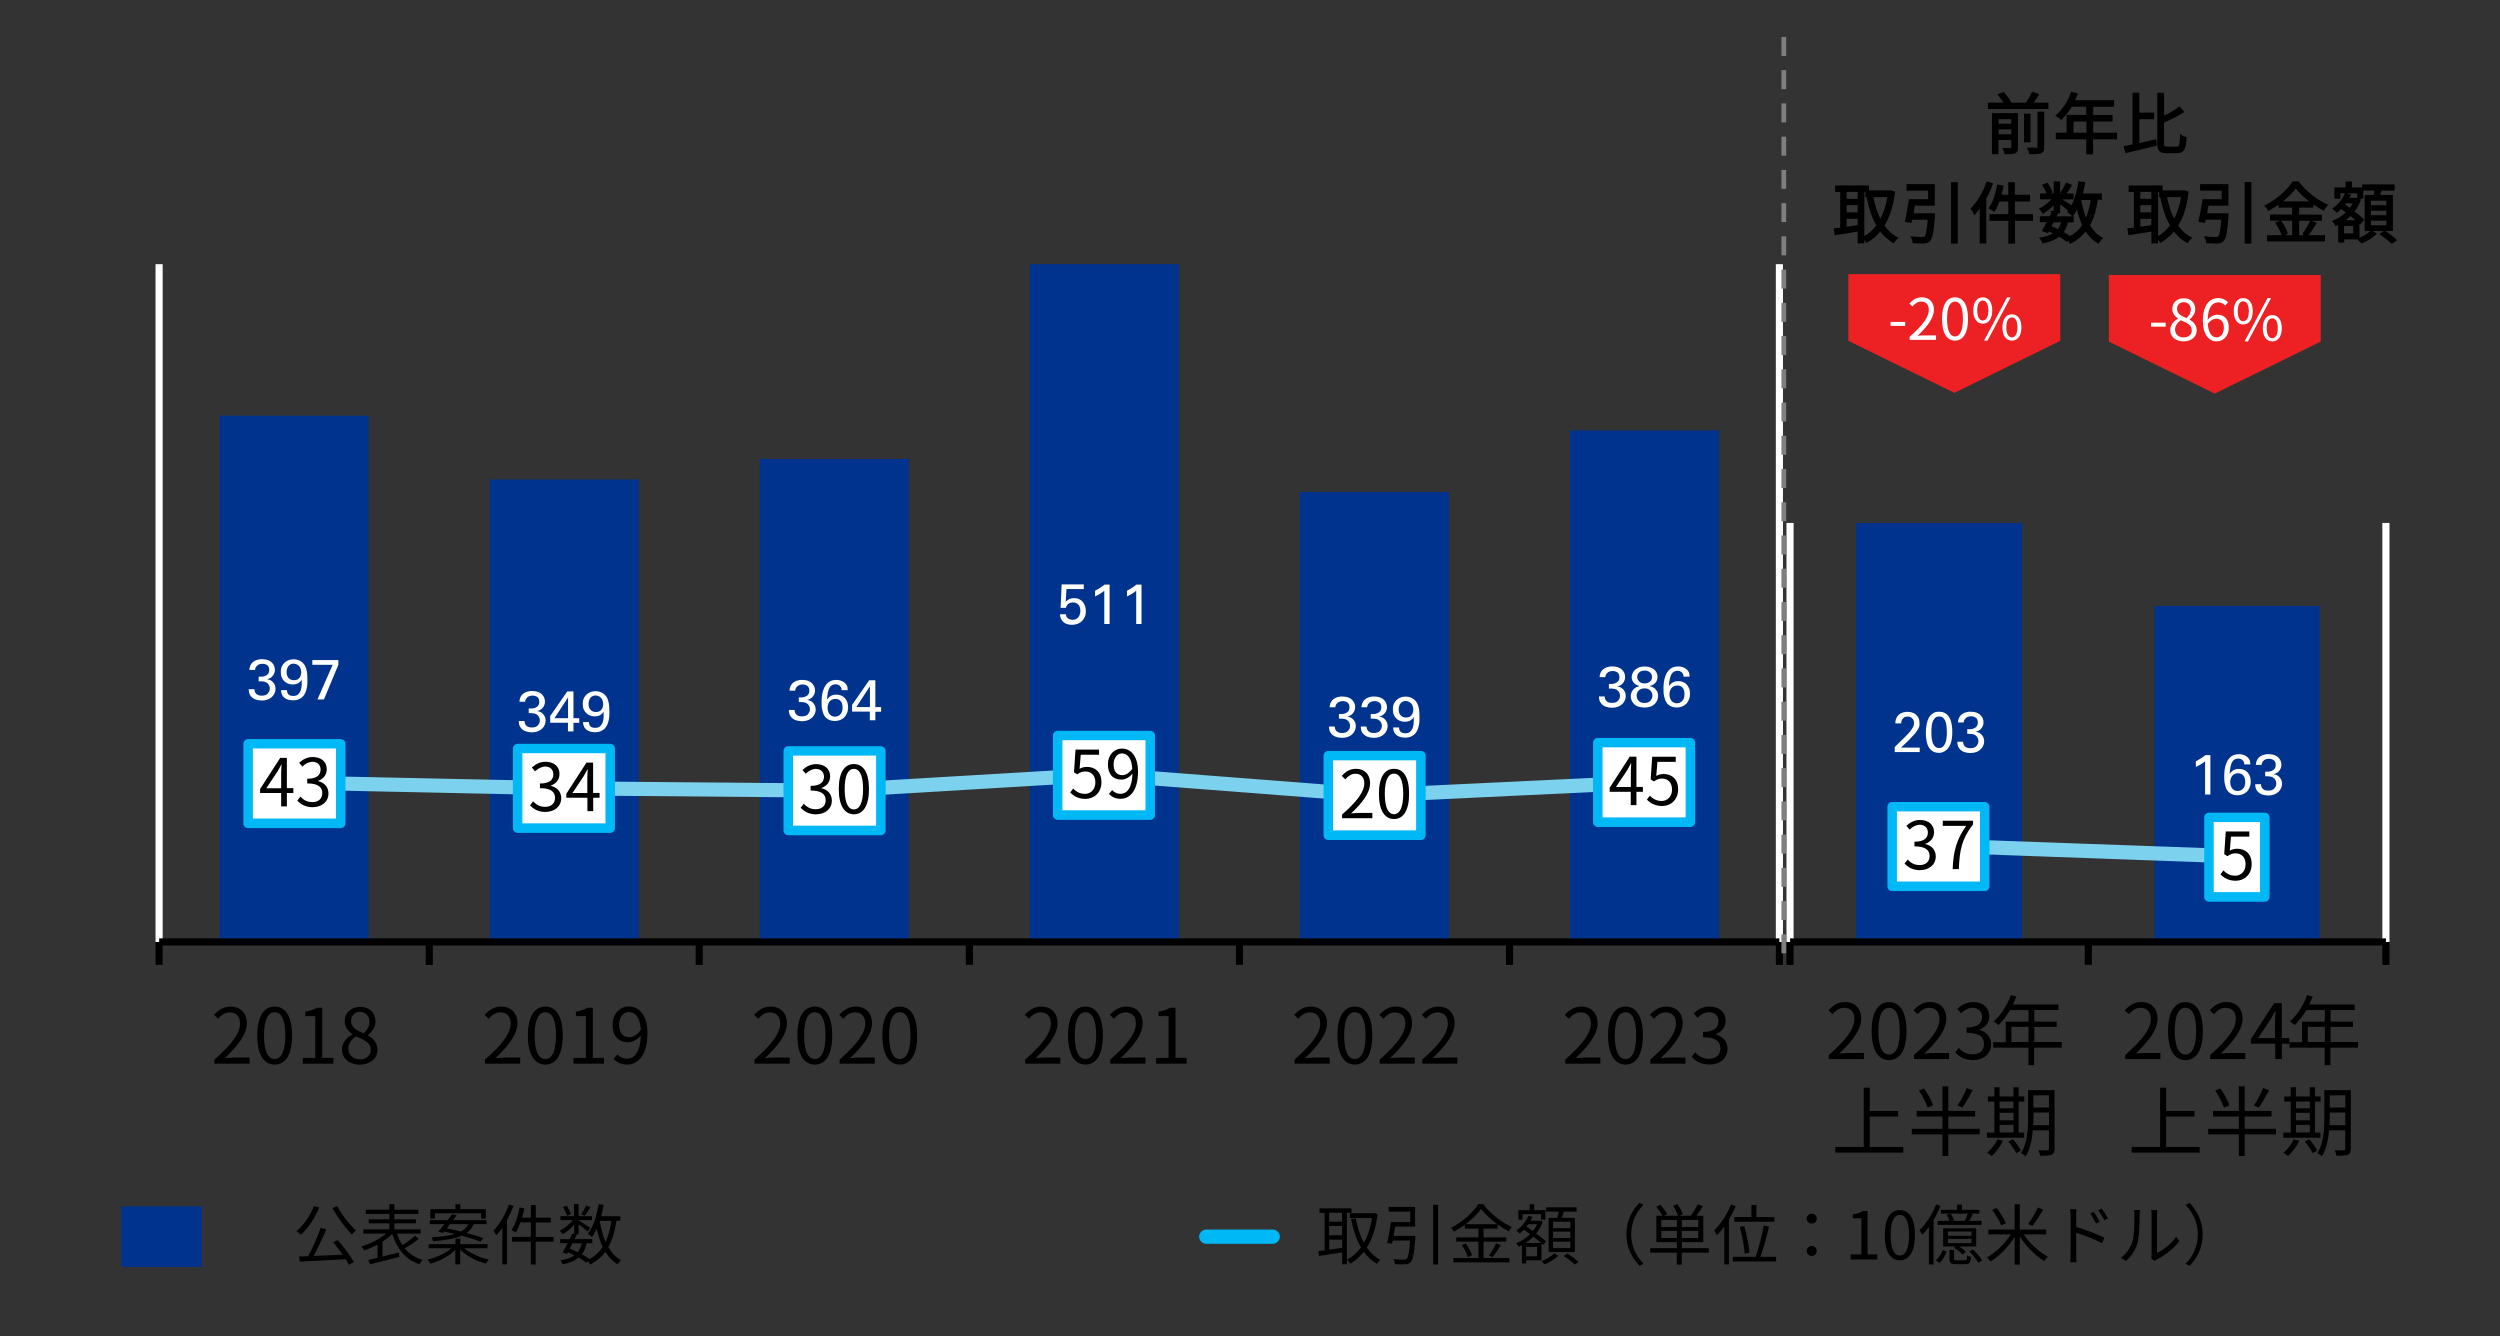 <?xml version="1.0" encoding="UTF-8"?>
<svg id="_レイヤー_1" data-name="レイヤー 1" xmlns="http://www.w3.org/2000/svg" viewBox="0 0 263.27 140.71">
  <rect x="0" y="0" width="263.27" height="140.71" fill="#333333" stroke="none"/>
  <defs>
    <style>
      .cls-1 {
        fill: #7f7f7f;
      }

      .cls-2 {
        fill: #00338d;
      }

      .cls-3 {
        fill: #fff;
      }

      .cls-4 {
        fill: #00b8f5;
      }

      .cls-5 {
        fill: #7bd1ee;
      }

      .cls-6 {
        fill: #ed2124;
        fill-rule: evenodd;
      }
    </style>
  </defs>
  <path class="cls-2" d="M136.88,99.2h15.72v-47.39h-15.72v47.39ZM51.56,99.2h15.72v-48.71h-15.72v48.71ZM80,99.2h15.72v-50.87h-15.72v50.87ZM165.32,99.2h15.72v-53.87h-15.72v53.87ZM23.12,99.2h15.72v-55.43h-15.72v55.43ZM108.44,99.2h15.72V27.82h-15.72v71.37Z"/>
  <polyline class="cls-3" points="187.76 99.2 187.76 27.82 187.01 27.82 187.01 99.2"/>
  <polyline class="cls-3" points="17.13 99.2 17.13 27.82 16.38 27.82 16.38 99.2"/>
  <polyline points="16.76 99.57 187.38 99.57 187.38 98.82 16.76 98.82"/>
  <path d="M187.01,99.2v2.41h.75v-2.41h-.75ZM158.59,99.2v2.41h.75v-2.41h-.75ZM130.15,99.2v2.41h.75v-2.41h-.75ZM101.71,99.2v2.41h.75v-2.41h-.75ZM73.26,99.2v2.41h.75v-2.41h-.75ZM44.83,99.2v2.41h.75v-2.41h-.75ZM16.38,99.2v2.41h.75v-2.41h-.75Z"/>
  <path class="cls-5" d="M30.96,83.16l28.39.6h0s28.44.24,28.44.24h.05s28.39-1.69,28.39-1.69l28.39,2.19h.09s28.48-1.35,28.48-1.35c.41-.02.73-.37.71-.78-.02-.41-.37-.73-.78-.71l-28.43,1.35-28.39-2.19h-.1s-28.41,1.69-28.41,1.69l-28.42-.24v.75s0-.75,0-.75l-28.39-.6c-.41,0-.76.32-.77.73,0,.41.32.76.73.77h0Z"/>
  <path class="cls-3" d="M31.52,71.4c-.13.16-.32.23-.56.23s-.42-.07-.56-.22c-.15-.15-.22-.36-.22-.63,0-.12.02-.24.05-.35.03-.11.08-.2.14-.28s.14-.14.23-.19c.09-.05.2-.07.32-.07.1,0,.2.02.29.06.1.04.18.09.26.17.08.07.14.17.18.28.04.11.07.25.07.39,0,.25-.07.46-.2.61ZM29.6,72.67c0,.22.05.39.12.53s.18.25.3.33.25.14.4.17c.15.03.29.05.43.05.25,0,.47-.04.64-.12.18-.08.32-.18.43-.31s.2-.27.26-.43c.06-.16.11-.32.14-.49.03-.16.05-.32.05-.47,0-.15,0-.27,0-.38,0-.28-.01-.51-.03-.67s-.05-.31-.09-.44c-.06-.21-.14-.38-.25-.51-.11-.13-.22-.24-.35-.31-.12-.07-.25-.12-.38-.15s-.25-.04-.36-.04c-.16,0-.33.02-.48.08-.16.05-.3.13-.43.24-.13.11-.23.25-.31.41s-.12.37-.12.61c0,.22.03.41.1.57.07.16.16.3.28.41.12.11.25.19.41.25.15.06.31.08.48.08l.26-.02.25-.08.23-.16c.07-.07.14-.15.19-.25,0,.16,0,.35,0,.54,0,.2-.04.39-.09.56-.06.18-.15.32-.27.44-.12.12-.3.18-.53.18-.24,0-.41-.06-.51-.17-.1-.11-.15-.26-.15-.44h-.63ZM26.2,72.6v.15s.03.19.03.19l.07.2.14.2c.13.15.3.26.5.33s.42.1.64.1c.24,0,.45-.04.63-.11.18-.07.33-.17.45-.29.12-.12.21-.25.27-.4s.09-.29.09-.44c0-.02,0-.08-.02-.17-.01-.1-.04-.2-.1-.31-.06-.11-.14-.22-.27-.32-.12-.1-.29-.17-.51-.2.16-.04.29-.09.4-.17s.19-.16.25-.25.11-.19.14-.29c.03-.1.04-.19.04-.28,0-.14-.03-.28-.08-.42-.06-.13-.14-.25-.25-.36s-.25-.19-.42-.25c-.17-.06-.37-.09-.59-.09h-.21c-.09.02-.18.04-.28.06s-.2.06-.3.12c-.1.05-.19.12-.27.2-.08.08-.15.19-.2.31s-.08.27-.09.44h.6c.01-.13.04-.23.1-.32l.19-.2.23-.1.24-.03c.21,0,.38.05.52.15s.21.27.21.5c0,.17-.04.3-.11.4s-.17.17-.29.22c-.11.05-.23.08-.36.09-.13,0-.24.01-.35,0v.49c.1,0,.2,0,.29,0s.18.01.29.03l.22.08.19.15.13.22c.03.08.05.18.05.29,0,.09-.02.18-.05.27l-.15.24c-.07.07-.15.13-.26.17s-.23.06-.38.06c-.26,0-.45-.06-.58-.19-.13-.12-.19-.29-.19-.49h-.64Z"/>
  <polygon class="cls-3" points="32.89 70.01 35.03 70.01 33.43 73.66 34.11 73.66 35.63 70.02 35.63 69.51 32.89 69.51 32.89 70.01"/>
  <path class="cls-3" d="M58.39,75.63l1.43-2.19v2.19h-1.43ZM59.81,77.02h.58v-.9h.61v-.49h-.61v-2.82h-.65l-1.8,2.59v.71h1.87v.9ZM54.64,75.95v.15s.03.19.03.19l.07.2.14.2c.13.15.3.26.5.33s.42.1.64.1c.24,0,.45-.04.63-.11.18-.07.33-.17.45-.29.12-.12.21-.25.27-.4s.09-.29.09-.44c0-.02,0-.08-.02-.17-.01-.1-.04-.2-.1-.31-.06-.11-.14-.22-.27-.32-.12-.1-.29-.17-.51-.2.16-.04.29-.09.4-.17s.19-.16.25-.25.11-.19.14-.29c.03-.1.04-.19.04-.28,0-.14-.03-.28-.08-.42-.06-.13-.14-.25-.25-.36s-.25-.19-.42-.25c-.17-.06-.37-.09-.59-.09h-.21c-.09.02-.18.04-.28.06s-.2.06-.3.12c-.1.05-.19.12-.27.2-.08.08-.15.19-.2.31s-.08.27-.09.44h.6c.01-.13.04-.23.1-.32l.19-.2.23-.1.24-.03c.21,0,.38.05.52.15s.21.27.21.5c0,.17-.04.3-.11.4s-.17.17-.29.22c-.11.05-.23.08-.36.09-.13,0-.24.01-.35,0v.49c.1,0,.2,0,.29,0s.18.01.29.03l.22.08.19.15.13.22c.03.08.05.18.05.29,0,.09-.02.18-.05.27l-.15.24c-.07.07-.15.13-.26.17s-.23.06-.38.06c-.26,0-.45-.06-.58-.19-.13-.12-.19-.29-.19-.49h-.64Z"/>
  <path class="cls-3" d="M63.32,74.75c-.13.16-.32.23-.56.23s-.42-.07-.56-.22c-.15-.15-.22-.36-.22-.63,0-.12.02-.24.05-.35.03-.11.08-.2.14-.28s.14-.14.23-.19c.09-.05.2-.07.32-.07.1,0,.2.02.29.06.1.04.18.09.26.17.08.07.14.17.18.28.04.11.07.25.07.39,0,.25-.07.46-.2.61ZM61.4,76.03c0,.22.05.39.12.53s.18.25.3.33.25.14.4.17c.15.03.29.05.43.05.25,0,.47-.04.64-.12.18-.08.32-.18.43-.31s.2-.27.26-.43c.06-.16.11-.32.14-.49.03-.16.05-.32.05-.47,0-.15,0-.27,0-.38,0-.28-.01-.51-.03-.67s-.05-.31-.09-.44c-.06-.21-.14-.38-.25-.51-.11-.13-.22-.24-.35-.31-.12-.07-.25-.12-.38-.15s-.25-.04-.36-.04c-.16,0-.33.02-.48.08-.16.05-.3.13-.43.24-.13.11-.23.25-.31.41s-.12.37-.12.61c0,.22.03.41.1.57.07.16.16.3.28.41.12.11.25.19.41.25.15.06.31.08.48.08l.26-.02.25-.08.23-.16c.07-.07.14-.15.19-.25,0,.16,0,.35,0,.54,0,.2-.04.39-.09.56-.06.18-.15.32-.27.44-.12.12-.3.18-.53.18-.24,0-.41-.06-.51-.17-.1-.11-.15-.26-.15-.44h-.63Z"/>
  <path class="cls-3" d="M87.62,75.41c-.1-.05-.18-.11-.25-.19s-.12-.18-.16-.3c-.04-.11-.06-.24-.06-.38,0-.12.02-.24.05-.35.03-.11.08-.21.15-.3s.15-.16.26-.21c.1-.05.23-.08.36-.08.17,0,.31.03.41.1s.18.15.23.25c.05.1.09.2.1.31.02.11.02.2.02.27,0,.17-.02.31-.07.43s-.11.22-.19.29c-.08.08-.16.13-.26.17-.1.03-.19.05-.28.05-.12,0-.22-.02-.32-.07ZM89.27,72.68c0-.08-.01-.18-.03-.31s-.08-.25-.19-.37l-.14-.13-.21-.13c-.08-.04-.17-.07-.28-.1-.11-.03-.23-.04-.37-.04-.22,0-.41.04-.57.11-.16.07-.3.17-.41.3-.11.12-.21.27-.28.43-.07.16-.13.33-.17.5-.04.17-.07.35-.08.52-.02.17-.02.34-.02.49,0,.13,0,.27.01.41.01.14.03.27.06.4s.07.26.11.38.11.24.19.34c.11.14.26.25.44.33.18.08.38.12.58.12.18,0,.35-.03.52-.09.17-.06.32-.15.45-.27s.23-.27.31-.46c.08-.18.12-.39.12-.63,0-.22-.03-.41-.1-.58s-.16-.31-.27-.42-.25-.2-.4-.25c-.15-.06-.31-.08-.48-.08-.15,0-.28.02-.39.06-.11.04-.2.08-.27.14l-.19.17-.12.16c.03-.56.11-.96.25-1.23.14-.26.36-.39.66-.39l.21.03.2.1.16.19c.04.08.06.18.06.3h.62ZM83.08,74.78v.15s.03.19.03.19l.07.2.14.2c.13.15.3.26.5.33s.42.1.64.1c.24,0,.45-.04.63-.11.18-.07.33-.17.45-.29.12-.12.21-.25.27-.4s.09-.29.09-.44c0-.02,0-.08-.02-.17-.01-.1-.04-.2-.1-.31-.06-.11-.14-.22-.27-.32-.12-.1-.29-.17-.51-.2.16-.04.29-.09.4-.17s.19-.16.25-.25.11-.19.14-.29c.03-.1.04-.19.04-.28,0-.14-.03-.28-.08-.42-.06-.13-.14-.25-.25-.36s-.25-.19-.42-.25c-.17-.06-.37-.09-.59-.09h-.21c-.09.02-.18.04-.28.06s-.2.06-.3.12c-.1.05-.19.12-.27.2-.08.08-.15.19-.2.31s-.08.27-.09.44h.6c.01-.13.04-.23.1-.32l.19-.2.23-.1.24-.03c.21,0,.38.05.52.15s.21.27.21.5c0,.17-.04.3-.11.4s-.17.17-.29.22c-.11.05-.23.08-.36.09-.13,0-.24.01-.35,0v.49c.1,0,.2,0,.29,0s.18.01.29.03l.22.08.19.15.13.22c.03.08.05.18.05.29,0,.09-.02.18-.05.27l-.15.24c-.07.07-.15.13-.26.17s-.23.06-.38.06c-.26,0-.45-.06-.58-.19-.13-.12-.19-.29-.19-.49h-.64Z"/>
  <path class="cls-3" d="M90.18,74.46l1.43-2.19v2.19h-1.43ZM91.6,75.85h.58v-.9h.61v-.49h-.61v-2.82h-.65l-1.8,2.59v.71h1.87v.9Z"/>
  <path class="cls-3" d="M116.27,65.71h.58v-4.15h-.53c-.12.1-.26.21-.44.32-.18.12-.37.23-.56.33v.6l.24-.12.26-.15.25-.16.22-.17v3.5ZM111.63,64.72c0,.18.04.33.11.47.07.14.16.25.27.34.11.09.24.16.39.2s.3.07.47.07c.23,0,.43-.04.62-.11.18-.07.34-.17.46-.3s.23-.28.3-.46c.07-.17.1-.36.1-.57,0-.18-.03-.35-.08-.52-.05-.16-.13-.31-.23-.44s-.23-.23-.39-.3c-.16-.08-.34-.11-.55-.11-.12,0-.23.01-.32.04-.1.03-.18.06-.25.1l-.18.13-.12.11.08-1.34h1.82v-.49h-2.33l-.11,2.47h.55l.06-.16.13-.19c.06-.06.14-.12.24-.16.09-.04.2-.06.32-.06.24,0,.43.08.57.23.14.15.21.38.21.66,0,.07,0,.16-.03.26s-.05.21-.11.31-.14.19-.25.26c-.11.07-.25.11-.44.11l-.24-.03-.22-.1-.16-.18c-.04-.07-.06-.16-.07-.27h-.62Z"/>
  <path class="cls-3" d="M119.63,65.71h.58v-4.15h-.53c-.12.1-.26.21-.44.32-.18.12-.37.23-.56.33v.6l.24-.12.26-.15.25-.16.22-.17v3.5Z"/>
  <path class="cls-3" d="M143.31,76.53v.15s.03.19.03.19l.07.2.14.2c.13.15.3.26.5.33s.42.1.64.1c.24,0,.45-.04.63-.11.18-.07.33-.17.45-.29.12-.12.21-.25.27-.4s.09-.29.09-.44c0-.02,0-.08-.02-.17-.01-.1-.04-.2-.1-.31-.06-.11-.14-.22-.27-.32-.12-.1-.29-.17-.51-.2.16-.04.29-.09.4-.17s.19-.16.25-.25.11-.19.14-.29c.03-.1.04-.19.04-.28,0-.14-.03-.28-.08-.42-.06-.13-.14-.25-.25-.36s-.25-.19-.42-.25c-.17-.06-.37-.09-.59-.09h-.21c-.09.02-.18.04-.28.06s-.2.06-.3.12c-.1.05-.19.12-.27.2-.08.08-.15.19-.2.31s-.08.27-.09.44h.6c.01-.13.04-.23.1-.32l.19-.2.23-.1.24-.03c.21,0,.38.05.52.15s.21.27.21.5c0,.17-.04.3-.11.4s-.17.17-.29.22c-.11.05-.23.08-.36.09-.13,0-.24.01-.35,0v.49c.1,0,.2,0,.29,0s.18.01.29.03l.22.08.19.15.13.22c.03.08.05.18.05.29,0,.09-.02.18-.05.27l-.15.24c-.07.07-.15.13-.26.17s-.23.06-.38.06c-.26,0-.45-.06-.58-.19-.13-.12-.19-.29-.19-.49h-.64ZM139.96,76.53v.15s.03.19.03.19l.07.2.14.2c.13.15.3.26.5.33s.42.1.64.1c.24,0,.45-.04.63-.11.18-.07.33-.17.45-.29.12-.12.21-.25.27-.4s.09-.29.09-.44c0-.02,0-.08-.02-.17-.01-.1-.04-.2-.1-.31-.06-.11-.14-.22-.27-.32-.12-.1-.29-.17-.51-.2.16-.04.29-.09.4-.17s.19-.16.25-.25.11-.19.14-.29c.03-.1.04-.19.04-.28,0-.14-.03-.28-.08-.42-.06-.13-.14-.25-.25-.36s-.25-.19-.42-.25c-.17-.06-.37-.09-.59-.09h-.21c-.09.02-.18.04-.28.06s-.2.06-.3.12c-.1.05-.19.12-.27.2-.08.08-.15.19-.2.31s-.08.27-.09.44h.6c.01-.13.04-.23.1-.32l.19-.2.23-.1.24-.03c.21,0,.38.05.52.15s.21.27.21.5c0,.17-.04.3-.11.4s-.17.17-.29.22c-.11.05-.23.08-.36.09-.13,0-.24.01-.35,0v.49c.1,0,.2,0,.29,0s.18.01.29.03l.22.08.19.15.13.22c.03.08.05.18.05.29,0,.09-.02.18-.05.27l-.15.24c-.07.07-.15.13-.26.17s-.23.06-.38.06c-.26,0-.45-.06-.58-.19-.13-.12-.19-.29-.19-.49h-.64Z"/>
  <path class="cls-3" d="M148.63,75.33c-.13.16-.32.23-.56.23s-.42-.07-.56-.22c-.15-.15-.22-.36-.22-.63,0-.12.02-.24.05-.35.03-.11.08-.2.14-.28s.14-.14.23-.19c.09-.05.2-.07.32-.07.1,0,.2.02.29.06.1.04.18.09.26.17.08.07.14.17.18.28.04.11.07.25.07.39,0,.25-.07.46-.2.61ZM146.71,76.6c0,.22.05.39.12.53s.18.25.3.33.25.14.4.17c.15.03.29.05.43.05.25,0,.47-.04.64-.12.18-.08.32-.18.43-.31s.2-.27.26-.43c.06-.16.11-.32.14-.49.03-.16.05-.32.05-.47,0-.15,0-.27,0-.38,0-.28-.01-.51-.03-.67s-.05-.31-.09-.44c-.06-.21-.14-.38-.25-.51-.11-.13-.22-.24-.35-.31-.12-.07-.25-.12-.38-.15s-.25-.04-.36-.04c-.16,0-.33.02-.48.08-.16.05-.3.13-.43.24-.13.11-.23.25-.31.41s-.12.37-.12.61c0,.22.03.41.1.57.07.16.16.3.28.41.12.11.25.19.41.25.15.06.31.08.48.08l.26-.02.25-.08.23-.16c.07-.07.14-.15.19-.25,0,.16,0,.35,0,.54,0,.2-.04.39-.09.56-.06.18-.15.32-.27.44-.12.12-.3.18-.53.18-.24,0-.41-.06-.51-.17-.1-.11-.15-.26-.15-.44h-.63Z"/>
  <path class="cls-3" d="M172.4,72.96c.04-.1.1-.18.17-.25.07-.07.16-.12.27-.16s.22-.06.35-.06c.24,0,.44.07.59.21.15.14.23.32.23.55,0,.08-.01.17-.04.26l-.13.25c-.06.08-.15.14-.25.19-.11.05-.24.08-.41.08-.16,0-.29-.02-.39-.07-.11-.05-.19-.11-.26-.19-.07-.08-.11-.16-.14-.25l-.04-.25c0-.11.02-.21.06-.31ZM173.74,71.79c-.15.12-.34.18-.57.18-.11,0-.21-.02-.3-.05-.09-.03-.18-.08-.24-.14l-.16-.21c-.04-.08-.06-.17-.06-.27,0-.21.07-.37.22-.5s.34-.18.56-.18c.25,0,.45.07.58.2.13.13.2.29.2.48,0,.2-.08.37-.23.49ZM172.36,72.35c-.1.04-.21.11-.31.21-.1.1-.18.22-.24.35-.05.13-.08.27-.08.41,0,.16.03.31.1.46.07.15.16.27.27.38.15.14.32.23.52.28s.38.07.56.07c.26,0,.47-.04.66-.11.18-.07.33-.17.44-.29.11-.12.2-.25.25-.39.05-.14.08-.29.08-.43,0-.2-.04-.36-.11-.49-.07-.13-.16-.23-.25-.31-.1-.08-.2-.14-.3-.17-.1-.04-.18-.06-.24-.08.14-.03.27-.07.38-.14s.2-.14.26-.22c.07-.08.12-.18.15-.28.03-.1.05-.2.05-.31,0-.16-.03-.31-.09-.44-.06-.13-.15-.25-.27-.35-.12-.1-.26-.18-.43-.23-.17-.06-.36-.08-.58-.08-.27,0-.5.04-.67.13s-.31.19-.41.3c-.1.12-.17.24-.21.37-.04.13-.06.24-.06.33,0,.21.07.4.21.57.14.17.35.29.62.35-.09.03-.19.07-.29.11ZM168.39,73.36v.15s.03.19.03.19l.07.2.14.2c.13.15.3.26.5.33s.42.1.64.1c.24,0,.45-.04.63-.11.18-.07.33-.17.45-.29.12-.12.21-.25.27-.4s.09-.29.09-.44c0-.02,0-.08-.02-.17-.01-.1-.04-.2-.1-.31-.06-.11-.14-.22-.27-.32-.12-.1-.29-.17-.51-.2.16-.04.29-.09.4-.17s.19-.16.25-.25.11-.19.14-.29c.03-.1.04-.19.04-.28,0-.14-.03-.28-.08-.42-.06-.13-.14-.25-.25-.36s-.25-.19-.42-.25c-.17-.06-.37-.09-.59-.09h-.21c-.09.02-.18.04-.28.06s-.2.06-.3.12c-.1.05-.19.12-.27.2-.08.08-.15.19-.2.31s-.08.27-.09.44h.6c.01-.13.04-.23.1-.32l.19-.2.23-.1.24-.03c.21,0,.38.05.52.15s.21.27.21.5c0,.17-.04.3-.11.4s-.17.17-.29.22c-.11.05-.23.08-.36.09-.13,0-.24.01-.35,0v.49c.1,0,.2,0,.29,0s.18.01.29.03l.22.08.19.15.13.22c.03.08.05.18.05.29,0,.09-.02.18-.05.27l-.15.24c-.07.07-.15.13-.26.17s-.23.06-.38.06c-.26,0-.45-.06-.58-.19-.13-.12-.19-.29-.19-.49h-.64Z"/>
  <path class="cls-3" d="M176.28,74c-.1-.05-.18-.11-.25-.19s-.12-.18-.16-.3c-.04-.11-.06-.24-.06-.38,0-.12.02-.24.05-.35.03-.11.08-.21.15-.3s.15-.16.26-.21c.1-.05.23-.08.36-.08.17,0,.31.03.41.1s.18.15.23.25c.05.1.09.2.1.31.02.11.02.2.02.27,0,.17-.02.31-.07.43s-.11.22-.19.29c-.08.08-.16.13-.26.17-.1.03-.19.05-.28.05-.12,0-.22-.02-.32-.07ZM177.93,71.26c0-.08-.01-.18-.03-.31s-.08-.25-.19-.37l-.14-.13-.21-.13c-.08-.04-.17-.07-.28-.1-.11-.03-.23-.04-.37-.04-.22,0-.41.04-.57.11-.16.07-.3.17-.41.3-.11.12-.21.27-.28.43-.07.16-.13.33-.17.5-.04.17-.07.35-.08.52-.02.17-.02.34-.02.49,0,.13,0,.27.01.41.01.14.03.27.06.4s.07.26.11.38.11.24.19.34c.11.14.26.25.44.33.18.08.38.12.58.12.18,0,.35-.03.52-.09.17-.06.32-.15.45-.27s.23-.27.31-.46c.08-.18.12-.39.12-.63,0-.22-.03-.41-.1-.58s-.16-.31-.27-.42-.25-.2-.4-.25c-.15-.06-.31-.08-.48-.08-.15,0-.28.02-.39.06-.11.04-.2.08-.27.14l-.19.17-.12.16c.03-.56.11-.96.25-1.23.14-.26.36-.39.66-.39l.21.03.2.1.16.19c.04.08.06.18.06.3h.62Z"/>
  <rect class="cls-3" x="26.13" y="78.32" width="9.75" height="8.38"/>
  <path class="cls-4" d="M26.13,78.32v.5h9.25v7.38h-8.75v-7.87s-.5,0-.5,0v.5-.5h-.5v8.38c0,.13.05.26.15.35.09.09.22.15.35.15h9.75c.13,0,.26-.05.35-.15.09-.09.15-.22.15-.35v-8.38c0-.13-.05-.26-.15-.35s-.22-.15-.35-.15h-9.75c-.13,0-.26.05-.35.15-.09.09-.15.22-.15.35h.5Z"/>
  <path d="M31.88,112.01h3.23v-.61h-1.18v-5.28h-.56c-.32.19-.7.32-1.22.42v.47h1.05v4.4h-1.31v.61ZM28.93,111.52c-.68,0-1.13-.75-1.13-2.48s.45-2.44,1.13-2.44,1.12.72,1.12,2.44-.45,2.48-1.12,2.48ZM28.93,112.11c1.12,0,1.83-1.02,1.83-3.07s-.72-3.04-1.83-3.04-1.84.99-1.84,3.04.72,3.07,1.84,3.07ZM22.57,112.01h3.71v-.64h-1.63c-.3,0-.66.03-.97.06,1.38-1.31,2.31-2.51,2.31-3.68,0-1.05-.66-1.75-1.71-1.75-.75,0-1.25.35-1.74.87l.43.42c.32-.39.74-.68,1.22-.68.73,0,1.09.49,1.09,1.17,0,1.01-.85,2.19-2.7,3.8v.43Z"/>
  <path d="M37.91,111.56c-.71,0-1.23-.46-1.23-1.09,0-.56.33-1.03.8-1.33.84.34,1.56.64,1.56,1.42,0,.59-.46,1-1.13,1ZM38.3,108.81c-.69-.27-1.33-.58-1.33-1.29,0-.57.39-.96.93-.96.64,0,1.01.47,1.01,1.05,0,.43-.21.84-.61,1.19ZM37.9,112.11c1.11,0,1.85-.67,1.85-1.53,0-.8-.48-1.25-1-1.54v-.04c.35-.27.79-.8.79-1.42,0-.91-.61-1.55-1.62-1.55-.92,0-1.62.6-1.62,1.5,0,.62.36,1.06.8,1.36v.04c-.54.29-1.09.84-1.09,1.62,0,.91.8,1.57,1.88,1.57Z"/>
  <path d="M32.95,85c.9,0,1.64-.54,1.64-1.45,0-.7-.48-1.16-1.09-1.29v-.03c.54-.2.91-.61.91-1.23,0-.82-.63-1.28-1.48-1.28-.59,0-1.04.26-1.43.61l.34.4c.29-.29.65-.49,1.06-.51.53.01.86.33.86.82,0,.55-.36.97-1.41.97v.49c1.18,0,1.59.41,1.59,1.02s-.43.95-1.04.95-.97-.27-1.27-.58l-.32.42c.33.36.83.7,1.64.7ZM30.89,83h-.68v-3.19h-.7l-2.12,3.28v.42h2.22v1.41h.6v-1.41h.68v-.51ZM28.05,83l1.16-1.74c.15-.25.29-.5.41-.75h.03c-.01.26-.04.67-.04.93v1.57h-1.56Z"/>
  <rect class="cls-3" x="54.51" y="78.82" width="9.75" height="8.38"/>
  <path class="cls-4" d="M54.51,78.82v.5h9.25v7.38h-8.75v-7.87s-.5,0-.5,0v.5-.5h-.5v8.38c0,.13.05.26.15.35.09.09.22.15.35.15h9.75c.13,0,.26-.05.35-.15.09-.09.15-.22.15-.35v-8.38c0-.13-.05-.26-.15-.35s-.22-.15-.35-.15h-9.75c-.13,0-.26.05-.35.15-.09.09-.15.22-.15.35h.5Z"/>
  <path d="M60.38,112.01h3.23v-.61h-1.18v-5.28h-.56c-.32.19-.7.32-1.22.42v.47h1.05v4.4h-1.31v.61ZM57.43,111.52c-.68,0-1.13-.75-1.13-2.48s.45-2.44,1.13-2.44,1.12.72,1.12,2.44-.45,2.48-1.12,2.48ZM57.43,112.11c1.12,0,1.83-1.02,1.83-3.07s-.72-3.04-1.83-3.04-1.84.99-1.84,3.04.72,3.07,1.84,3.07ZM51.07,112.01h3.71v-.64h-1.63c-.3,0-.66.03-.97.06,1.38-1.31,2.31-2.51,2.31-3.68,0-1.05-.66-1.75-1.71-1.75-.75,0-1.25.35-1.74.87l.43.42c.32-.39.74-.68,1.22-.68.73,0,1.09.49,1.09,1.17,0,1.01-.85,2.19-2.7,3.8v.43Z"/>
  <path d="M64.62,111.51c.33.35.78.6,1.42.6,1.11,0,2.14-.92,2.14-3.31,0-1.87-.84-2.81-1.98-2.81-.92,0-1.69.77-1.69,1.91,0,1.22.64,1.86,1.62,1.86.5,0,1.01-.29,1.36-.73-.06,1.83-.72,2.46-1.48,2.46-.38,0-.74-.17-.99-.45l-.4.46ZM66.25,109.22c-.7,0-1.05-.51-1.05-1.31s.43-1.33,1-1.33c.76,0,1.21.64,1.29,1.86-.39.56-.84.79-1.23.79Z"/>
  <path d="M63.13,83.5h-.67v-3.19h-.7l-2.12,3.28v.42h2.22v1.41h.61v-1.41h.67v-.51ZM60.29,83.5l1.16-1.74c.15-.25.29-.5.41-.75h.03c-.01.26-.04.67-.04.93v1.57h-1.56ZM57.46,85.5c.9,0,1.64-.54,1.64-1.45,0-.7-.48-1.16-1.09-1.29v-.03c.54-.2.91-.61.91-1.23,0-.82-.63-1.28-1.48-1.28-.59,0-1.04.26-1.43.61l.34.4c.29-.29.65-.49,1.06-.51.53.01.86.33.86.82,0,.55-.36.97-1.41.97v.49c1.18,0,1.59.41,1.59,1.02s-.43.95-1.04.95-.97-.27-1.27-.58l-.32.42c.33.36.83.7,1.64.7Z"/>
  <rect class="cls-3" x="83.01" y="79.07" width="9.75" height="8.38"/>
  <path class="cls-4" d="M83.01,79.07v.5h9.25v7.38h-8.75v-7.87s-.5,0-.5,0v.5-.5h-.5v8.38c0,.13.05.26.15.35.09.09.22.15.35.15h9.75c.13,0,.26-.05.35-.15.09-.09.15-.22.15-.35v-8.38c0-.13-.05-.26-.15-.35s-.22-.15-.35-.15h-9.75c-.13,0-.26.05-.35.15-.09.09-.15.22-.15.35h.5Z"/>
  <path d="M88.41,112.01h3.71v-.64h-1.63c-.3,0-.66.03-.97.06,1.38-1.31,2.31-2.51,2.31-3.68,0-1.05-.66-1.75-1.71-1.75-.75,0-1.25.35-1.74.87l.43.42c.32-.39.74-.68,1.22-.68.73,0,1.09.49,1.09,1.17,0,1.01-.85,2.19-2.7,3.8v.43ZM85.81,111.52c-.68,0-1.13-.75-1.13-2.48s.45-2.44,1.13-2.44,1.12.72,1.12,2.44-.45,2.48-1.12,2.48ZM85.81,112.11c1.12,0,1.83-1.02,1.83-3.07s-.72-3.04-1.83-3.04-1.84.99-1.84,3.04.72,3.07,1.84,3.07ZM79.45,112.01h3.71v-.64h-1.63c-.3,0-.66.03-.97.06,1.38-1.31,2.31-2.51,2.31-3.68,0-1.05-.66-1.75-1.71-1.75-.75,0-1.25.35-1.74.87l.43.42c.32-.39.74-.68,1.22-.68.73,0,1.09.49,1.09,1.17,0,1.01-.85,2.19-2.7,3.8v.43Z"/>
  <path d="M94.76,111.52c-.68,0-1.13-.75-1.13-2.48s.45-2.44,1.13-2.44,1.12.72,1.12,2.44-.45,2.48-1.12,2.48ZM94.76,112.11c1.12,0,1.83-1.02,1.83-3.07s-.72-3.04-1.83-3.04-1.84.99-1.84,3.04.72,3.07,1.84,3.07Z"/>
  <path d="M89.92,85.24c-.58,0-.97-.65-.97-2.15s.39-2.12.97-2.12.97.63.97,2.12-.39,2.15-.97,2.15ZM89.92,85.75c.97,0,1.59-.88,1.59-2.66s-.62-2.63-1.59-2.63-1.59.86-1.59,2.63.62,2.66,1.59,2.66ZM85.96,85.75c.9,0,1.64-.54,1.64-1.45,0-.7-.48-1.16-1.09-1.29v-.03c.54-.2.91-.61.91-1.23,0-.82-.63-1.28-1.48-1.28-.59,0-1.04.26-1.43.61l.34.4c.29-.29.65-.49,1.06-.51.53.01.86.33.86.82,0,.55-.36.97-1.41.97v.49c1.18,0,1.59.41,1.59,1.02s-.43.95-1.04.95-.97-.27-1.27-.58l-.32.42c.33.36.83.7,1.64.7Z"/>
  <rect class="cls-3" x="111.38" y="77.45" width="9.75" height="8.38"/>
  <path class="cls-4" d="M111.38,77.45v.5h9.25v7.38h-8.75v-7.87s-.5,0-.5,0v.5-.5h-.5v8.38c0,.13.05.26.15.35.09.09.22.15.35.15h9.75c.13,0,.26-.05.35-.15.09-.09.15-.22.15-.35v-8.38c0-.13-.05-.26-.15-.35-.09-.09-.22-.15-.35-.15h-9.75c-.13,0-.26.05-.35.15-.09.09-.15.22-.15.35h.5Z"/>
  <path d="M116.91,112.01h3.71v-.64h-1.63c-.3,0-.66.03-.97.06,1.38-1.31,2.31-2.51,2.31-3.68,0-1.05-.66-1.75-1.71-1.75-.75,0-1.25.35-1.74.87l.43.42c.32-.39.74-.68,1.22-.68.73,0,1.09.49,1.09,1.17,0,1.01-.85,2.19-2.7,3.8v.43ZM114.31,111.52c-.68,0-1.13-.75-1.13-2.48s.45-2.44,1.13-2.44,1.12.72,1.12,2.44-.45,2.48-1.12,2.48ZM114.31,112.11c1.12,0,1.83-1.02,1.83-3.07s-.72-3.04-1.83-3.04-1.84.99-1.84,3.04.72,3.07,1.84,3.07ZM107.95,112.01h3.71v-.64h-1.63c-.3,0-.66.03-.97.06,1.38-1.31,2.31-2.51,2.31-3.68,0-1.05-.66-1.75-1.71-1.75-.75,0-1.25.35-1.74.87l.43.42c.32-.39.74-.68,1.22-.68.73,0,1.09.49,1.09,1.17,0,1.01-.85,2.19-2.7,3.8v.43Z"/>
  <path d="M121.74,112.01h3.23v-.61h-1.18v-5.28h-.56c-.32.19-.7.32-1.22.42v.47h1.05v4.4h-1.31v.61Z"/>
  <path d="M116.77,83.6c.29.3.67.52,1.22.52.96,0,1.85-.79,1.85-2.86,0-1.62-.73-2.43-1.71-2.43-.79,0-1.46.67-1.46,1.66,0,1.06.56,1.61,1.41,1.61.43,0,.87-.25,1.18-.63-.05,1.59-.62,2.13-1.28,2.13-.33,0-.64-.15-.86-.39l-.35.4ZM118.18,81.63c-.61,0-.91-.45-.91-1.13s.38-1.16.86-1.16c.65,0,1.04.56,1.11,1.61-.34.49-.72.68-1.06.68ZM114.32,84.13c.86,0,1.67-.63,1.67-1.75s-.69-1.62-1.54-1.62c-.31,0-.54.08-.76.2l.12-1.48h1.93v-.54h-2.48l-.16,2.39.34.21c.29-.19.51-.3.85-.3.64,0,1.06.43,1.06,1.16s-.49,1.2-1.09,1.2-.96-.27-1.25-.56l-.31.42c.34.34.83.67,1.62.67Z"/>
  <rect class="cls-3" x="139.88" y="79.57" width="9.75" height="8.38"/>
  <path class="cls-4" d="M139.88,79.57v.5h9.25v7.38h-8.75v-7.87s-.5,0-.5,0v.5-.5h-.5v8.38c0,.13.05.26.15.35.09.09.22.15.35.15h9.75c.13,0,.26-.05.35-.15.09-.09.15-.22.15-.35v-8.38c0-.13-.05-.26-.15-.35-.09-.09-.22-.15-.35-.15h-9.75c-.13,0-.26.05-.35.15-.09.09-.15.22-.15.35h.5Z"/>
  <path d="M146.8,85.74c-.58,0-.97-.65-.97-2.15s.39-2.12.97-2.12.97.63.97,2.12-.39,2.15-.97,2.15ZM146.8,86.25c.97,0,1.59-.88,1.59-2.66s-.62-2.63-1.59-2.63-1.59.86-1.59,2.63.62,2.66,1.59,2.66ZM141.31,86.16h3.21v-.55h-1.41c-.26,0-.57.03-.83.05,1.2-1.13,2-2.17,2-3.19,0-.91-.57-1.51-1.48-1.51-.65,0-1.09.3-1.5.75l.37.36c.28-.33.64-.59,1.06-.59.63,0,.94.42.94,1.01,0,.88-.74,1.89-2.34,3.29v.38Z"/>
  <path d="M145.28,112.01h3.71v-.64h-1.63c-.3,0-.66.03-.97.06,1.38-1.31,2.31-2.51,2.31-3.68,0-1.05-.66-1.75-1.71-1.75-.75,0-1.25.35-1.74.87l.43.42c.32-.39.74-.68,1.22-.68.73,0,1.09.49,1.09,1.17,0,1.01-.85,2.19-2.7,3.8v.43ZM142.68,111.52c-.68,0-1.13-.75-1.13-2.48s.45-2.44,1.13-2.44,1.12.72,1.12,2.44-.45,2.48-1.12,2.48ZM142.68,112.11c1.12,0,1.83-1.02,1.83-3.07s-.72-3.04-1.83-3.04-1.84.99-1.84,3.04.72,3.07,1.84,3.07ZM136.32,112.01h3.71v-.64h-1.63c-.3,0-.66.03-.97.06,1.38-1.31,2.31-2.51,2.31-3.68,0-1.05-.66-1.75-1.71-1.75-.75,0-1.25.35-1.74.87l.43.42c.32-.39.74-.68,1.22-.68.73,0,1.09.49,1.09,1.17,0,1.01-.85,2.19-2.7,3.8v.43Z"/>
  <path d="M149.76,112.01h3.71v-.64h-1.63c-.3,0-.66.03-.97.06,1.38-1.31,2.31-2.51,2.31-3.68,0-1.05-.66-1.75-1.71-1.75-.75,0-1.25.35-1.74.87l.43.42c.32-.39.74-.68,1.22-.68.73,0,1.09.49,1.09,1.17,0,1.01-.85,2.19-2.7,3.8v.43Z"/>
  <rect class="cls-3" x="168.26" y="78.2" width="9.75" height="8.38"/>
  <path class="cls-4" d="M168.26,78.2v.5h9.25v7.38h-8.75v-7.87s-.5,0-.5,0v.5-.5h-.5v8.38c0,.13.05.26.15.35.09.09.22.15.35.15h9.75c.13,0,.26-.05.35-.15.09-.09.15-.22.15-.35v-8.38c0-.13-.05-.26-.15-.35-.09-.09-.22-.15-.35-.15h-9.75c-.13,0-.26.05-.35.15-.09.09-.15.22-.15.35h.5Z"/>
  <path d="M175.05,84.88c.86,0,1.67-.63,1.67-1.75s-.69-1.62-1.54-1.62c-.31,0-.54.08-.76.2l.12-1.48h1.93v-.54h-2.48l-.16,2.39.34.21c.29-.19.51-.3.85-.3.64,0,1.06.43,1.06,1.16s-.49,1.2-1.09,1.2-.96-.27-1.25-.56l-.31.42c.34.34.83.67,1.62.67ZM173.01,82.87h-.68v-3.19h-.7l-2.12,3.28v.42h2.22v1.41h.6v-1.41h.68v-.51ZM170.18,82.87l1.16-1.74c.15-.25.29-.5.41-.75h.03c-.01.26-.04.67-.04.93v1.57h-1.56Z"/>
  <path d="M173.78,112.01h3.71v-.64h-1.63c-.3,0-.66.03-.97.06,1.38-1.31,2.31-2.51,2.31-3.68,0-1.05-.66-1.75-1.71-1.75-.75,0-1.25.35-1.74.87l.43.42c.32-.39.74-.68,1.22-.68.73,0,1.09.49,1.09,1.17,0,1.01-.85,2.19-2.7,3.8v.43ZM171.18,111.52c-.68,0-1.13-.75-1.13-2.48s.45-2.44,1.13-2.44,1.12.72,1.12,2.44-.45,2.48-1.12,2.48ZM171.18,112.11c1.12,0,1.83-1.02,1.83-3.07s-.72-3.04-1.83-3.04-1.84.99-1.84,3.04.72,3.07,1.84,3.07ZM164.82,112.01h3.71v-.64h-1.63c-.3,0-.66.03-.97.06,1.38-1.31,2.31-2.51,2.31-3.68,0-1.05-.66-1.75-1.71-1.75-.75,0-1.25.35-1.74.87l.43.42c.32-.39.74-.68,1.22-.68.73,0,1.09.49,1.09,1.17,0,1.01-.85,2.19-2.7,3.8v.43Z"/>
  <path d="M180.03,112.11c1.05,0,1.89-.63,1.89-1.68,0-.8-.55-1.33-1.25-1.5v-.03c.63-.23,1.05-.71,1.05-1.42,0-.95-.72-1.48-1.71-1.48-.68,0-1.21.3-1.65.71l.39.47c.33-.33.75-.57,1.22-.59.61.02,1,.38,1,.95,0,.64-.42,1.13-1.63,1.13v.56c1.36,0,1.83.47,1.83,1.18s-.5,1.09-1.2,1.09-1.12-.31-1.46-.68l-.37.48c.39.42.96.8,1.89.8Z"/>
  <path class="cls-2" d="M226.88,99.2h17.4v-35.39h-17.4v35.39ZM195.44,99.2h17.52v-44.12h-17.52v44.12Z"/>
  <polyline class="cls-3" points="251.63 99.2 251.63 55.07 250.88 55.07 250.88 99.2"/>
  <polyline class="cls-3" points="188.88 99.2 188.88 55.07 188.13 55.07 188.13 99.2"/>
  <polyline points="188.51 99.57 251.26 99.57 251.26 98.82 188.51 98.82"/>
  <path d="M250.88,99.2v2.41h.75v-2.41h-.75ZM219.54,99.2v2.41h.75v-2.41h-.75ZM188.13,99.2v2.41h.75v-2.41h-.75Z"/>
  <path class="cls-5" d="M204.17,89.8l31.37,1.13c.41.01.76-.31.78-.72s-.31-.76-.72-.78l-31.38-1.13c-.41-.01-.76.31-.78.72s.31.76.72.78"/>
  <path class="cls-3" d="M203.41,76.57c.02-.2.05-.38.11-.55s.14-.3.25-.41c.11-.11.25-.16.44-.16.16,0,.29.04.39.12s.19.2.25.34.1.33.13.53c.02.21.04.44.04.68,0,.19,0,.38-.03.57-.02.19-.06.37-.12.53s-.14.29-.25.4c-.11.1-.25.15-.42.15-.16,0-.29-.04-.39-.13s-.19-.2-.25-.35c-.06-.15-.11-.32-.13-.52-.03-.2-.04-.42-.04-.65,0-.18,0-.38.03-.58ZM202.83,77.68c.02.15.04.28.06.39.02.11.05.21.08.3l.1.23c.04.09.1.18.17.26.07.08.15.16.24.22.09.06.2.11.31.15.12.04.24.05.38.05h.17s.21-.06.21-.06l.23-.1.23-.17c.19-.18.33-.41.43-.71s.15-.69.15-1.18c0-.13,0-.27-.02-.43-.01-.16-.03-.31-.07-.47-.03-.16-.08-.31-.14-.45-.06-.15-.15-.28-.25-.39-.1-.11-.23-.21-.38-.27-.15-.07-.33-.1-.53-.1-.22,0-.41.04-.56.12-.15.08-.28.19-.39.32-.1.13-.19.28-.24.44-.06.16-.1.32-.13.49s-.05.32-.06.47c0,.15-.01.27-.01.38,0,.19,0,.35.02.5ZM199.51,79.2h2.65v-.47h-1.97l.73-.69.15-.16.23-.24.23-.25.16-.17c.11-.14.2-.27.26-.37s.11-.19.14-.27l.05-.21v-.19c0-.22-.03-.41-.1-.56-.07-.15-.17-.28-.29-.38-.12-.1-.26-.17-.41-.21s-.31-.07-.47-.07c-.13,0-.28.02-.44.06-.16.04-.32.12-.46.24-.09.08-.16.16-.21.25l-.11.25-.05.23v.19s.62,0,.62,0v-.18s.09-.24.09-.24l.2-.21c.09-.06.22-.09.39-.09.15,0,.27.03.35.08l.2.19.09.22.02.19c0,.11-.02.22-.06.33-.04.11-.12.24-.24.41-.09.13-.19.25-.3.37-.11.12-.22.23-.34.35l-1.09,1.07v.55Z"/>
  <path class="cls-3" d="M206.13,78.13v.15s.03.19.03.19l.07.2.14.2c.13.15.3.26.5.33s.42.1.64.1c.24,0,.45-.04.63-.11.18-.07.33-.17.45-.29.12-.12.21-.25.27-.4s.09-.29.09-.44c0-.02,0-.08-.02-.17-.01-.1-.04-.2-.1-.31-.06-.11-.14-.22-.27-.32-.12-.1-.29-.17-.51-.2.16-.04.29-.09.4-.17s.19-.16.25-.25.11-.19.14-.29c.03-.1.04-.19.04-.28,0-.14-.03-.28-.08-.42-.06-.13-.14-.25-.25-.36s-.25-.19-.42-.25c-.17-.06-.37-.09-.59-.09h-.21c-.09.02-.18.04-.28.06s-.2.06-.3.12c-.1.05-.19.12-.27.2-.08.08-.15.19-.2.31s-.08.27-.09.44h.6c.01-.13.04-.23.1-.32l.19-.2.23-.1.24-.03c.21,0,.38.05.52.15s.21.27.21.5c0,.17-.04.3-.11.4s-.17.17-.29.22c-.11.05-.23.08-.36.09-.13,0-.24.01-.35,0v.49c.1,0,.2,0,.29,0s.18.01.29.03l.22.08.19.15.13.22c.03.08.05.18.05.29,0,.09-.02.18-.05.27l-.15.24c-.07.07-.15.13-.26.17s-.23.06-.38.06c-.26,0-.45-.06-.58-.19-.13-.12-.19-.29-.19-.49h-.64Z"/>
  <path class="cls-3" d="M235.33,83.24c-.1-.05-.18-.11-.25-.19s-.12-.18-.16-.3c-.04-.11-.06-.24-.06-.38,0-.12.02-.24.05-.35.03-.11.08-.21.15-.3s.15-.16.26-.21c.1-.05.23-.08.36-.08.17,0,.31.03.41.1s.18.15.23.25c.05.1.09.2.1.31.02.11.02.2.02.27,0,.17-.02.31-.07.43s-.11.22-.19.29c-.08.08-.16.13-.26.17-.1.03-.19.05-.28.05-.12,0-.22-.02-.32-.07ZM236.98,80.5c0-.08-.01-.18-.03-.31s-.08-.25-.19-.37l-.14-.13-.21-.13c-.08-.04-.17-.07-.28-.1-.11-.03-.23-.04-.37-.04-.22,0-.41.04-.57.11-.16.07-.3.17-.41.3-.11.12-.21.27-.28.43-.07.16-.13.33-.17.5-.04.17-.07.35-.08.52-.02.17-.02.34-.02.49,0,.13,0,.27.01.41.01.14.03.27.06.4s.07.26.11.38.11.24.19.34c.11.14.26.25.44.33.18.08.38.12.58.12.18,0,.35-.03.52-.09.17-.06.32-.15.45-.27s.23-.27.31-.46c.08-.18.12-.39.12-.63,0-.22-.03-.41-.1-.58s-.16-.31-.27-.42-.25-.2-.4-.25c-.15-.06-.31-.08-.48-.08-.15,0-.28.02-.39.06-.11.04-.2.08-.27.14l-.19.17-.12.16c.03-.56.11-.96.25-1.23.14-.26.36-.39.66-.39l.21.03.2.1.16.19c.04.08.06.18.06.3h.62ZM232.19,83.67h.58v-4.15h-.53c-.12.1-.26.21-.44.32-.18.12-.37.23-.56.33v.6l.24-.12.26-.15.25-.16.22-.17v3.5Z"/>
  <path class="cls-3" d="M237.5,82.6v.15s.03.19.03.19l.07.2.14.2c.13.15.3.26.5.33s.42.1.64.1c.24,0,.45-.04.63-.11.18-.07.33-.17.45-.29.12-.12.21-.25.27-.4s.09-.29.09-.44c0-.02,0-.08-.02-.17-.01-.1-.04-.2-.1-.31-.06-.11-.14-.22-.27-.32-.12-.1-.29-.17-.51-.2.16-.04.29-.09.4-.17s.19-.16.25-.25.11-.19.14-.29c.03-.1.04-.19.04-.28,0-.14-.03-.28-.08-.42-.06-.13-.14-.25-.25-.36s-.25-.19-.42-.25c-.17-.06-.37-.09-.59-.09h-.21c-.09.02-.18.04-.28.06s-.2.06-.3.12c-.1.05-.19.12-.27.2-.08.08-.15.19-.2.31s-.08.27-.09.44h.6c.01-.13.04-.23.1-.32l.19-.2.23-.1.24-.03c.21,0,.38.05.52.15s.21.27.21.5c0,.17-.04.3-.11.4s-.17.17-.29.22c-.11.05-.23.08-.36.09-.13,0-.24.01-.35,0v.49c.1,0,.2,0,.29,0s.18.01.29.03l.22.08.19.15.13.22c.03.08.05.18.05.29,0,.09-.02.18-.05.27l-.15.24c-.07.07-.15.13-.26.17s-.23.06-.38.06c-.26,0-.45-.06-.58-.19-.13-.12-.19-.29-.19-.49h-.64Z"/>
  <rect class="cls-3" x="199.26" y="84.95" width="9.75" height="8.38"/>
  <path class="cls-4" d="M199.26,84.95v.5h9.25v7.38h-8.75v-7.87s-.5,0-.5,0v.5-.5h-.5v8.38c0,.13.05.26.15.35.09.09.22.15.35.15h9.75c.13,0,.26-.05.35-.15.09-.09.15-.22.15-.35v-8.38c0-.13-.05-.26-.15-.35-.09-.09-.22-.15-.35-.15h-9.75c-.13,0-.26.05-.35.15-.09.09-.15.22-.15.35h.5Z"/>
  <path d="M205.62,91.53h.66c.08-2,.3-3.18,1.5-4.72v-.38h-3.19v.54h2.47c-1,1.39-1.35,2.62-1.43,4.56ZM202.21,91.63c.9,0,1.64-.54,1.64-1.45,0-.7-.48-1.16-1.09-1.29v-.03c.54-.2.91-.61.91-1.23,0-.82-.63-1.28-1.48-1.28-.59,0-1.04.26-1.43.61l.34.4c.29-.29.65-.49,1.06-.51.53.01.86.33.86.82,0,.55-.36.97-1.41.97v.49c1.18,0,1.59.41,1.59,1.02s-.43.95-1.04.95-.97-.27-1.27-.58l-.32.42c.33.36.83.7,1.64.7Z"/>
  <rect class="cls-3" x="232.63" y="86.07" width="5.88" height="8.38"/>
  <path class="cls-4" d="M232.63,86.07v.5h5.37v7.38h-4.88v-7.87s-.5,0-.5,0v.5-.5h-.5v8.38c0,.13.05.26.15.35.09.09.22.15.35.15h5.88c.13,0,.26-.05.35-.15.09-.09.15-.22.15-.35v-8.38c0-.13-.05-.26-.15-.35-.09-.09-.22-.15-.35-.15h-5.88c-.13,0-.26.05-.35.15-.09.09-.15.22-.15.35h.5Z"/>
  <path d="M235.45,92.75c.86,0,1.67-.63,1.67-1.75s-.69-1.62-1.54-1.62c-.31,0-.54.08-.76.2l.12-1.48h1.93v-.54h-2.48l-.16,2.39.34.21c.29-.19.51-.3.85-.3.64,0,1.06.43,1.06,1.16s-.49,1.2-1.09,1.2-.96-.27-1.25-.56l-.31.42c.34.34.83.67,1.62.67Z"/>
  <polygon class="cls-6" points="244.39 28.96 244.39 35.97 233.23 41.45 222.08 35.97 222.08 28.96 244.39 28.96"/>
  <rect class="cls-3" x="226.52" y="33.98" width="1.54" height=".42"/>
  <path class="cls-3" d="M234.63,31.84c-.24-.26-.57-.45-1.03-.45-.85,0-1.62.66-1.62,2.38,0,1.45.62,2.18,1.47,2.18.68,0,1.26-.58,1.26-1.43,0-.92-.47-1.38-1.22-1.38-.35,0-.73.2-1,.53.02-1.37.53-1.83,1.13-1.83.27,0,.53.13.71.34l.3-.34ZM233.45,35.53c-.55,0-.88-.5-.95-1.41.29-.41.62-.56.9-.56.53,0,.79.38.79.97s-.32,1-.74,1ZM229.97,35.54c-.53,0-.92-.34-.92-.81,0-.42.25-.77.6-1,.62.25,1.16.47,1.16,1.06,0,.44-.34.74-.85.74ZM230.25,33.49c-.52-.2-.99-.43-.99-.96,0-.43.29-.71.7-.71.47,0,.75.35.75.79,0,.32-.16.62-.46.89ZM229.95,35.95c.83,0,1.38-.5,1.38-1.14,0-.6-.36-.93-.74-1.15v-.03c.26-.2.59-.6.59-1.06,0-.68-.46-1.16-1.21-1.16-.69,0-1.21.44-1.21,1.12,0,.46.27.79.59,1.01v.03c-.4.22-.81.62-.81,1.21,0,.68.59,1.17,1.4,1.17Z"/>
  <path class="cls-3" d="M239.29,35.62c-.35,0-.59-.35-.59-1.06s.24-1.04.59-1.04.58.34.58,1.04-.24,1.06-.58,1.06ZM239.29,35.95c.6,0,1-.5,1-1.39s-.4-1.38-1-1.38-1,.5-1,1.38.4,1.39,1,1.39ZM236.36,35.95h.37l2.43-4.56h-.37l-2.42,4.56ZM236.23,33.83c-.34,0-.58-.35-.58-1.06s.24-1.04.58-1.04.59.34.59,1.04-.24,1.06-.59,1.06ZM236.23,34.17c.61,0,1-.51,1-1.4s-.4-1.38-1-1.38-1,.5-1,1.38.4,1.4,1,1.4Z"/>
  <polygon class="cls-6" points="216.96 28.87 216.96 35.89 205.81 41.37 194.65 35.89 194.65 28.87 216.96 28.87"/>
  <rect class="cls-3" x="199.09" y="33.9" width="1.54" height=".42"/>
  <path class="cls-3" d="M205.88,35.43c-.5,0-.84-.56-.84-1.85s.34-1.82.84-1.82.83.54.83,1.82-.34,1.85-.83,1.85ZM205.88,35.87c.83,0,1.37-.76,1.37-2.29s-.53-2.27-1.37-2.27-1.37.74-1.37,2.27.53,2.29,1.37,2.29ZM201.12,35.79h2.76v-.47h-1.22c-.22,0-.49.02-.72.04,1.03-.98,1.72-1.87,1.72-2.75,0-.79-.49-1.3-1.28-1.3-.56,0-.94.26-1.3.65l.32.31c.24-.29.55-.51.91-.51.55,0,.81.37.81.87,0,.76-.64,1.63-2.02,2.84v.32Z"/>
  <path class="cls-3" d="M211.87,35.53c-.35,0-.59-.35-.59-1.06s.24-1.04.59-1.04.58.34.58,1.04-.24,1.06-.58,1.06ZM211.87,35.87c.6,0,1-.5,1-1.39s-.4-1.38-1-1.38-1,.5-1,1.38.4,1.39,1,1.39ZM208.93,35.87h.37l2.43-4.56h-.37l-2.42,4.56ZM208.8,33.75c-.34,0-.58-.35-.58-1.06s.24-1.04.58-1.04.59.34.59,1.04-.24,1.06-.59,1.06ZM208.8,34.09c.61,0,1-.51,1-1.4s-.4-1.38-1-1.38-1,.5-1,1.38.4,1.4,1,1.4Z"/>
  <path d="M213.99,10.91c.2-.29.43-.63.62-.95l-.54-.18c-.15.33-.42.79-.65,1.13h-2.07l.34-.13c-.13-.27-.42-.68-.7-.97l-.47.18c.24.28.51.65.63.93h-1.71v.47h6.18v-.47h-1.63ZM213.73,12.07h-.48v2.83h.48v-2.83ZM214.65,15.52c0,.1-.03.13-.15.14-.1,0-.48,0-.9,0,.08.14.16.35.19.49.53,0,.88,0,1.1-.09.21-.08.28-.22.28-.54v-3.65h-.51v3.65ZM212.4,12.01h-2.53v4.13h.49v-1.5h1.54v.93c0,.09-.03.12-.13.12-.09,0-.4,0-.75,0,.07.13.14.32.17.45.47,0,.77,0,.97-.08.19-.08.25-.22.25-.48v-3.57ZM211.9,12.45v.68h-1.54v-.68h1.54ZM210.37,14.23v-.7h1.54v.7h-1.54Z"/>
  <path d="M213.99,10.91l.08.06c.2-.29.43-.63.62-.95l.06-.11-.66-.22-.09-.03-.04.08c-.15.33-.41.78-.64,1.11l.08.06v-.1h-2.07v.1l.04.09.34-.13.1-.04-.05-.1c-.14-.29-.43-.7-.71-1l-.05-.05-.53.21-.13.05.09.11c.23.27.5.65.62.9l.09-.04v-.1h-1.8v.67h6.38v-.67h-1.73v.1l.08.06-.08-.06v.1h1.53v.27h-5.98v-.27h1.76l-.07-.14c-.13-.29-.41-.66-.65-.95l-.08.06.04.09.47-.18-.04-.09-.07.07c.26.28.55.69.68.95l.09-.04-.04-.09-.34.13-.49.19h2.65l.03-.04c.24-.34.51-.8.66-1.14l-.09-.04-.03.09.54.18.03-.09-.09-.05c-.19.32-.41.66-.61.94l-.11.16h.19v-.1ZM213.73,12.07v-.1h-.58v3.02h.68v-3.02h-.1v.1h-.1v2.73h-.28v-2.63h.38v-.1h-.1.1ZM214.65,15.52h-.1v.03s-.06,0-.06,0c-.04,0-.13,0-.24,0-.17,0-.4,0-.65-.01h-.17s.08.15.08.15c.07.13.15.34.18.47l.02.08h.08s.22,0,.22,0c.41,0,.7-.02.92-.1.25-.09.35-.31.34-.63v-3.75h-.71v3.75h.2v-3.55h.31v3.55c0,.31-.05.37-.22.44-.17.06-.44.08-.85.08h-.21s0,.1,0,.1l.1-.02c-.03-.16-.12-.37-.2-.52l-.09.05v.1c.25,0,.48.01.65.01.12,0,.21,0,.26,0,.12,0,.25-.1.25-.24h-.1ZM212.4,12.01v-.1h-2.63v4.33h.69v-1.5h1.34v.83s0,.02,0,.02h-.04s-.11,0-.21,0c-.14,0-.33,0-.53-.01h-.17s.08.15.08.15c.06.12.13.31.16.43l.02.08h.08c.47,0,.78,0,1.01-.09.23-.09.32-.3.31-.57v-3.67h-.1v.1h-.1v3.57c0,.25-.04.31-.19.39-.16.07-.45.08-.93.08v.1l.1-.02c-.03-.15-.1-.34-.18-.48l-.09.05v.1c.2,0,.39.01.54.01.1,0,.18,0,.22,0,.12,0,.23-.11.23-.22v-1.03h-1.74v1.5h-.3v-3.93h2.43s0-.1,0-.1h-.1.1ZM211.9,12.45h-.1v.58h-1.34v-.48h1.44s0-.1,0-.1h-.1.1v-.1h-1.64v.88h1.74v-.88h-.1v.1ZM210.37,14.23h.1v-.6h1.34v.5h-1.44v.1h.1-.1v.1h1.64v-.9h-1.74v.9h.1v-.1Z"/>
  <path d="M222.85,14.08h-2.52v-1.38h2.04v-.49h-2.04v-1.06h2.2v-.5h-4.15c.11-.24.22-.49.32-.73l-.52-.13c-.33.93-.91,1.83-1.57,2.4.13.07.35.24.45.33.38-.36.74-.83,1.06-1.37h1.69v1.06h-2.07v1.86h-1.14v.5h3.21v1.59h.52v-1.59h2.52v-.5ZM218.26,14.08v-1.38h1.56v1.38h-1.56Z"/>
  <path d="M222.85,14.08v-.1h-2.42v-1.18h2.04v-.69h-2.04v-.86h2.2s0-.6,0-.6v-.1h-4.25v.1l.09.04c.11-.24.22-.49.32-.74l.04-.11-.63-.15-.09-.02-.03.08c-.32.92-.9,1.8-1.54,2.36l-.11.09.13.07c.12.06.33.23.43.31l.07.06.07-.06c.38-.37.76-.85,1.07-1.39l-.09-.05v.1h1.59v.86h-2.07v1.87h-1.14v.7h3.21v1.59h.72v-1.59h2.52s0-.6,0-.6v-.1h-.1v.1h-.1v.4h-2.52v1.59h-.32v-1.59s-3.21,0-3.21,0v-.3h1.14v-1.87h2.07s0-1.16,0-1.16v-.1h-1.85l-.03.05c-.31.53-.67.99-1.04,1.35l.07.07.06-.08c-.1-.09-.31-.26-.46-.34l-.05.09.06.07c.67-.58,1.26-1.49,1.59-2.44l-.09-.03-.02.1.52.13.02-.1-.09-.04c-.1.24-.21.49-.32.73l-.07.14h4.21v.3h-2.2v1.26h2.04v.29h-2.04v1.58h2.62v-.1h-.1.1ZM218.26,14.08h.1v-1.28h1.36v1.18h-1.46v.1h.1-.1v.1h1.66v-1.58h-1.76v1.58h.1v-.1Z"/>
  <path d="M228.18,15.53c-.33,0-.39-.07-.39-.45v-2.24c.73-.31,1.52-.7,2.09-1.07l-.38-.44c-.41.33-1.07.7-1.71,1.01v-2.48h-.52v5.21c0,.75.18.95.86.95h1.16c.66,0,.8-.39.87-1.52-.15-.03-.35-.12-.49-.22-.04,1-.09,1.25-.41,1.25h-1.08ZM225.19,12.45h1.56v-.49h-1.56v-2.1h-.52v5.43c-.34.08-.66.14-.93.19l.17.54c.86-.2,2.02-.48,3.12-.75l-.05-.49c-.59.14-1.21.29-1.78.41v-2.73Z"/>
  <path d="M228.18,15.53v-.1c-.32-.03-.25.03-.29-.35v-2.24h-.1l.04.09c.73-.31,1.52-.7,2.11-1.08l.1-.06-.46-.52-.06-.07-.07.06c-.4.32-1.06.69-1.69,1l.04.09h.1v-2.58h-.72v5.31c0,.38.04.64.2.82.16.18.41.23.75.23h1.16c.73,0,.92-.5.97-1.62v-.08s-.08-.02-.08-.02c-.13-.03-.34-.11-.45-.2l-.15-.12v.19c-.06,1.03-.11,1.17-.32,1.16h-1.08v.2h1.08c.43-.02.47-.37.51-1.35h-.1s-.06.07-.06.07c.15.12.37.2.53.24l.02-.1h-.1c-.09,1.14-.18,1.42-.77,1.42h-1.16c-.65-.03-.73-.11-.76-.85v-5.11h.32v2.53l.14-.07c.65-.31,1.31-.69,1.73-1.02l-.06-.08-.08.07.38.44.08-.07-.05-.08c-.57.37-1.35.75-2.08,1.06l-.06.03v2.31c0,.19,0,.33.09.43.09.11.23.12.4.12v-.1ZM225.19,12.45v.1h1.66v-.69h-1.56v-2.1h-.72v5.53h.1l-.02-.1c-.34.08-.66.14-.93.19l-.11.02.2.64.03.09.09-.02c.86-.2,2.03-.48,3.12-.75l.08-.02-.06-.58v-.11s-.12.03-.12.03c-.59.14-1.21.29-1.78.41l.02.1h.1v-2.73h-.1v.1-.1h-.1v2.85l.12-.03c.57-.13,1.19-.27,1.78-.41l-.02-.1h-.1s.05.5.05.5h.1s-.02-.11-.02-.11c-1.09.27-2.26.55-3.12.75l.02.1.09-.03-.17-.54-.09.03.02.1c.27-.05.59-.11.94-.19l.08-.02v-5.41h.32v2.1h1.56v.3h-1.56v.1h.1Z"/>
  <path d="M199.12,20.13l-.1.02h-2.48v.51h2.34c-.16,1.02-.46,1.89-.86,2.6-.4-.74-.67-1.61-.86-2.57l-.49.09c.23,1.14.56,2.15,1.04,2.97-.42.57-.91,1-1.46,1.29.11.1.26.29.34.42.53-.31,1.01-.72,1.42-1.24.38.52.83.95,1.38,1.26.08-.13.25-.33.37-.42-.58-.29-1.05-.74-1.43-1.29.56-.88.95-2.04,1.13-3.53l-.33-.1ZM196.72,20.11v-.48h-3.37v.48h.54v3.95c-.25.03-.48.06-.67.08l.09.52c.66-.11,1.55-.24,2.43-.39v1.26h.5v-5.42h.49ZM195.73,22.47h-1.36v-.97h1.36v.97ZM194.37,22.94h1.36v.86c-.47.07-.93.14-1.36.19v-1.05ZM195.73,21.04h-1.36v-.93h1.36v.93Z"/>
  <path d="M199.12,20.13l-.02-.1-.09.02h-2.57v.71h2.44v-.1l-.1-.02c-.16,1.01-.45,1.87-.85,2.57l.09.05.09-.05c-.39-.73-.67-1.59-.85-2.55l-.02-.1-.59.11-.1.02.02.1c.23,1.15.56,2.17,1.05,3l.09-.05-.08-.06c-.41.56-.89.98-1.43,1.26l-.13.07.11.1c.1.09.25.27.32.39l.05.09.09-.05c.54-.31,1.03-.73,1.45-1.26l-.08-.06-.08.06c.38.53.85.97,1.42,1.29l.08.05.05-.08c.07-.12.24-.32.35-.4l.12-.1-.14-.07c-.56-.28-1.02-.72-1.4-1.26l-.08.06.08.05c.57-.9.96-2.07,1.14-3.57v-.08s-.4-.12-.4-.12h-.02s-.02,0-.02,0l.02.1-.03.1.33.1.03-.1h-.1c-.18,1.47-.57,2.61-1.11,3.47l-.03.05.04.05c.39.57.88,1.03,1.47,1.33l.05-.09-.06-.08c-.13.11-.3.3-.39.45l.08.05.05-.09c-.54-.31-.98-.72-1.35-1.23l-.08-.11-.08.1c-.4.51-.87.91-1.39,1.21l.05.09.09-.05c-.09-.15-.24-.33-.36-.44l-.07.08.05.09c.56-.29,1.07-.73,1.5-1.32l.04-.05-.03-.06c-.47-.81-.8-1.81-1.03-2.94l-.1.02.02.1.49-.09-.02-.1-.1.02c.18.97.46,1.85.87,2.6l.08.16.09-.16c.41-.72.71-1.6.87-2.64l.02-.11h-2.36v-.31h2.39s.02,0,.02,0l.1-.02-.02-.1-.03.1.03-.1ZM196.72,20.11h.1v-.58h-3.57v.68h.54v3.85h.1v-.1c-.26.03-.49.06-.69.08h-.11s.11.64.11.64l.02.1.1-.02c.66-.11,1.55-.24,2.43-.39l-.02-.1h-.1v1.36h.7v-5.42h.39s.1,0,.1,0v-.1h-.1v-.1h-.59v5.42h-.3v-1.28l-.12.02c-.88.15-1.77.28-2.43.39l.02.1.1-.02-.09-.52-.1.02v.1c.21-.02.44-.05.69-.08h.09v-4.14h-.54v-.28h3.18v.38h.1v-.1.1ZM195.73,22.47v-.1h-1.26v-.77h1.16v.87h.1v-.1.1h.1v-1.07h-1.56v1.17h1.56v-.1h-.1ZM194.37,22.94v.1h1.26v.76h.1l-.02-.1c-.47.07-.93.14-1.35.19v.1h.11v-1.05h-.1v.1-.1h-.1v1.16l.11-.02c.43-.06.89-.13,1.36-.2h.08v-1.05h-1.56v.1h.1ZM195.73,21.04v-.1h-1.26v-.73h1.16v.83h.1v-.1.1h.1v-1.02h-1.56v1.12h1.56v-.1h-.1Z"/>
  <path d="M205.56,19.27v6.28h.52v-6.28h-.52ZM201.39,22.54c.06-.31.12-.65.17-.98h2.09v-2.07h-2.78v.49h2.27v1.1h-2.03c-.1.7-.26,1.62-.4,2.2l.51.08c.02-.1.05-.22.08-.33h1.83c-.09,1.25-.21,1.79-.38,1.93-.08.07-.16.08-.31.08-.17,0-.63,0-1.09-.05.1.15.17.37.18.53.45.02.88.03,1.1.01.25-.01.41-.06.55-.22.25-.24.37-.88.49-2.53v-.24s-2.29,0-2.29,0Z"/>
  <path d="M205.56,19.27h-.1v6.38h.71v-6.47h-.71v.1h.1v.1h.42v6.08h-.32v-6.18s-.1,0-.1,0v.1-.1ZM201.39,22.54l.1.02c.06-.32.12-.66.17-.98l-.1-.02v.1h2.19v-2.27h-2.98v.69h2.27v.9h-2.02s-.01.09-.01.09c-.1.7-.26,1.62-.4,2.19l-.03.1.61.1.09.02.02-.09c.02-.1.05-.21.08-.33l-.1-.02v.1h1.83v-.1h-.1c-.08,1.24-.23,1.78-.34,1.86-.05.04-.09.05-.24.05-.17,0-.63,0-1.08-.05l-.21-.02.11.17c.09.13.16.34.16.48v.09s.09,0,.09,0c.29.01.58.02.81.02.12,0,.23,0,.31,0,.25-.01.46-.06.62-.26.29-.29.39-.94.52-2.58v-.24s.02-.1.02-.1h-2.41v.1l.1.02-.1-.02v.1h2.3v-.1h-.1s-.01.23-.01.23c-.12,1.64-.26,2.29-.46,2.46-.13.15-.24.18-.49.2-.08,0-.18,0-.29,0-.22,0-.51-.01-.8-.02v.1s.09,0,.09,0c0-.19-.09-.41-.2-.58l-.08.06v.1c.45.04.92.05,1.09.05.14,0,.27,0,.37-.1.22-.21.31-.74.41-2v-.11s-2.01,0-2.01,0l-.02.08c-.03.12-.06.23-.08.34l.1.02.02-.1-.51-.08-.02.1.1.02c.14-.58.31-1.5.41-2.21h-.1s0,.09,0,.09h2.13v-1.3h-2.27v-.29h2.58v1.87s-2.08,0-2.08,0v.08c-.07.33-.12.67-.19.98l-.02.12h.12v-.1Z"/>
  <path d="M213.98,22.65h-1.89v-1.52h1.59v-.51h-1.59v-1.33h-.51v1.33h-.93c.09-.31.17-.64.23-.97l-.49-.1c-.16.9-.45,1.8-.86,2.37.13.06.35.19.45.26.19-.29.35-.65.5-1.06h1.09v1.52h-1.98v.51h1.98v2.4h.51v-2.4h1.89v-.51ZM209.27,19.22c-.37,1.05-.98,2.09-1.63,2.76.09.12.24.38.29.51.22-.24.44-.51.64-.81v3.86h.49v-4.66c.26-.48.49-.99.69-1.5l-.49-.15Z"/>
  <path d="M213.98,22.65v-.1h-1.79v-1.33h1.59s0-.61,0-.61v-.1h-1.59v-1.33h-.71v1.33h-.83v.1l.1.03c.09-.32.17-.65.23-.98l.02-.1-.58-.12-.1-.02-.02.1c-.16.89-.44,1.78-.84,2.33l-.07.1.11.05c.12.06.34.19.43.25l.09.07.06-.09c.19-.3.36-.67.51-1.08l-.09-.03v.1h.99v1.33h-1.98v.71h1.98v2.4h.71v-2.4h1.89s0-.61,0-.61v-.1h-.1v.1h-.1v.41h-1.89v2.4h-.32v-2.4h-1.98v-.31h1.98s0-1.72,0-1.72h-1.26l-.02.07c-.14.4-.31.75-.49,1.04l.08.05.06-.08c-.11-.09-.32-.21-.46-.28l-.04.09.08.06c.43-.59.71-1.51.87-2.41l-.1-.02-.02.1.49.1.02-.1-.1-.02c-.06.32-.14.65-.23.96l-.04.13h1.16v-1.33h.32v1.33h1.59v.31s-1.59,0-1.59,0v1.72h1.99v-.1h-.1.1ZM209.27,19.22l-.09-.03c-.36,1.04-.97,2.07-1.61,2.73l-.06.06.05.07c.08.11.24.38.28.48l.06.15.11-.12c.22-.25.44-.52.65-.82l-.08-.06h-.1v3.96h.69v-4.76h-.1l.09.05c.27-.48.5-1,.69-1.52l.04-.1-.59-.18-.09-.03-.03.09.09.03-.03.09.49.15.03-.09-.09-.04c-.19.5-.42,1.02-.68,1.49v.02s-.01,4.59-.01,4.59h-.3v-4.09l-.18.27c-.2.29-.42.56-.63.8l.07.07.09-.04c-.06-.14-.21-.4-.31-.53l-.08.06.07.07c.66-.69,1.28-1.73,1.65-2.8l-.09-.03-.03.09.03-.09Z"/>
  <path d="M221.24,20.96v-.49h-2.02c.1-.38.19-.79.26-1.2l-.53-.08c-.19,1.22-.55,2.39-1.13,3.12.12.08.34.26.42.35.19-.25.36-.54.51-.87.16.71.36,1.36.63,1.92-.34.52-.8.94-1.39,1.27-.22-.16-.49-.34-.8-.51.24-.31.4-.7.49-1.16h.6v-.43h-1.86c.08-.17.16-.33.24-.49l-.12-.03h.3v-1.04c.33.25.77.58.95.75l.29-.37c-.19-.14-.94-.61-1.24-.79v-.03h1.41v-.42h-1.41v-1.27h-.48v1.27h-1.43v.42h1.29c-.34.45-.87.88-1.36,1.11.1.09.22.27.29.39.42-.23.87-.61,1.22-1.02v.96l-.18-.04c-.08.19-.18.39-.29.6h-1v.43h.79c-.19.36-.38.72-.53.98l.45.16.11-.19c.23.1.46.21.68.32-.35.26-.84.43-1.48.54.1.1.2.29.24.42.74-.16,1.29-.39,1.7-.72.32.19.6.38.81.55l.16-.17c.09.12.18.27.22.36.68-.35,1.2-.79,1.61-1.34.34.56.77,1,1.3,1.31.07-.14.24-.34.35-.44-.56-.29-.99-.77-1.34-1.36.42-.74.69-1.66.86-2.79h.42ZM217.18,23.31c-.09.38-.23.68-.44.93-.27-.13-.55-.26-.83-.37.09-.18.19-.37.29-.56h.97ZM219.07,20.96h1.21c-.13.86-.31,1.6-.61,2.22-.28-.65-.47-1.4-.61-2.2v-.02ZM216.03,20.25c-.07-.24-.26-.61-.45-.89l-.39.16c.19.29.37.67.43.91l.41-.18ZM217.63,19.33c-.11.27-.35.67-.52.92l.35.17c.18-.23.42-.58.62-.9l-.45-.19Z"/>
  <path d="M221.24,20.96h.1v-.59h-2.12v.1l.1.02c.1-.38.19-.79.26-1.2l.02-.1-.63-.09h-.1s-.01.08-.01.08c-.19,1.21-.55,2.36-1.11,3.07l-.07.08.09.06c.11.08.34.26.4.33l.08.1.08-.1c.19-.26.37-.56.52-.89l-.09-.04-.1.02c.16.71.36,1.37.63,1.94l.09-.04-.08-.05c-.33.51-.78.91-1.36,1.23l.05.09.06-.08c-.22-.16-.5-.35-.81-.52l-.05.09.08.06c.25-.33.41-.72.51-1.2l-.1-.02v.1h.7v-.63h-1.96v.1l.09.04c.08-.17.16-.34.24-.49l.06-.11-.24-.06-.02.1v.1h.4v-1.14h-.1l-.06.08c.33.25.77.58.95.74l.08.07.35-.45.06-.08-.08-.06c-.2-.15-.94-.62-1.25-.79l-.05.09h.1v-.03h-.1v.1h1.51v-.62h-1.41v-1.17s0-.1,0-.1h-.68v1.27h-1.43v.62h1.39v-.1l-.08-.06c-.33.44-.85.86-1.32,1.08l-.14.06.11.1c.08.08.21.26.26.36l.05.09.09-.05c.44-.24.89-.63,1.25-1.05l-.08-.06h-.1v.83h-.06s-.08-.03-.08-.03l-.03.08c-.08.19-.18.39-.28.59l.09.04v-.1h-1.1v.63h.89v-.1l-.09-.05c-.19.36-.38.71-.53.98l-.06.1.56.2.08.03.15-.27-.09-.05-.04.09c.23.1.45.21.68.32l.04-.09-.06-.08c-.34.24-.81.42-1.44.53l-.19.03.14.14c.08.08.18.26.21.38l.02.09.09-.02c.75-.16,1.32-.4,1.74-.74l-.06-.08-.05.09c.32.19.59.37.8.54l.07.06.22-.23-.07-.07-.08.06c.08.11.17.26.21.34l.04.09.09-.05c.69-.35,1.23-.81,1.65-1.36l-.08-.06-.08.05c.35.57.78,1.03,1.34,1.35l.09.05.05-.09c.06-.12.23-.32.33-.41l.12-.1-.13-.07c-.54-.28-.96-.74-1.3-1.33l-.09.05.09.05c.43-.76.7-1.69.87-2.82l-.1-.02v.1h.52v-.1h-.1v-.1h-.5v.08c-.19,1.12-.45,2.03-.86,2.76l-.03.05.03.05c.35.61.81,1.1,1.38,1.4l.05-.09-.06-.08c-.13.11-.3.31-.38.47l.09.04.05-.09c-.52-.3-.93-.74-1.27-1.28l-.08-.12-.09.12c-.4.53-.91.97-1.58,1.31l.05.09.09-.04c-.05-.1-.14-.25-.23-.38l-.07-.09-.24.25.07.07.06-.08c-.22-.18-.5-.37-.83-.56l-.06-.04-.05.04c-.39.32-.92.54-1.66.7l.02.1.1-.02c-.04-.16-.15-.35-.26-.47l-.07.07.02.1c.65-.11,1.15-.29,1.52-.56l.13-.1-.15-.07c-.22-.11-.46-.22-.69-.32l-.08-.03-.11.2-.37-.13-.03.09.09.05c.15-.27.34-.62.53-.99l.07-.15h-.85v-.23h.9s.06,0,.06,0l.03-.06c.1-.21.2-.41.29-.6l-.09-.04-.02.1.18.04.12.03v-1.36l-.18.21c-.34.4-.78.78-1.19,1l.05.09.09-.05c-.07-.13-.19-.31-.31-.42l-.07.07.04.09c.51-.23,1.05-.67,1.4-1.14l.12-.16h-1.39v-.23h1.33s.1,0,.1,0v-1.27h.28v1.17s0,.1,0,.1h1.41v.23h-1.41v.19l.05.03c.29.17,1.05.65,1.23.78l.06-.08-.08-.06-.29.37.08.06.07-.07c-.19-.17-.63-.51-.96-.76l-.16-.12v1.14h-1.04l.93.22.02-.1-.09-.04c-.08.15-.15.32-.24.49l-.07.14h1.92v.23h-.51s-.08,0-.08,0l-.02.08c-.1.46-.25.82-.48,1.12l-.07.09.1.06c.3.17.58.34.79.5l.05.04.06-.03c.6-.33,1.08-.76,1.43-1.3l.03-.05-.02-.05c-.26-.55-.46-1.19-.62-1.9l-.07-.29-.12.27c-.14.32-.31.61-.5.85l.08.06.08-.06c-.1-.12-.31-.29-.44-.38l-.06.08.08.06c.6-.76.96-1.93,1.15-3.16h-.1s-.01.08-.01.08l.53.08v-.1s-.08-.02-.08-.02c-.07.41-.16.81-.26,1.19l-.03.12h2.05v.39h.1v-.1.1ZM217.18,23.31l-.1-.02c-.09.37-.22.66-.42.89l.08.06.04-.09c-.27-.13-.55-.26-.83-.37l-.04.09.09.04c.09-.18.19-.37.29-.56l-.09-.04v.1h.97v-.1l-.1-.02.1.02v-.1h-1.04l-.03.05c-.1.19-.2.38-.29.56l-.05.1.1.04c.28.11.55.23.82.37l.07.03.05-.06c.22-.26.37-.59.46-.97l.03-.12h-.13v.1ZM219.07,20.96v.1h1.21v-.1h-.1c-.12.84-.31,1.57-.6,2.18l.09.04.09-.04c-.27-.64-.47-1.38-.6-2.18l-.1.02.09.03v-.02s-.09-.03-.09-.03v.1-.1l-.09-.03v.02s-.02.02-.02.02v.02c.14.81.33,1.56.62,2.22l.09.2.1-.2c.31-.63.49-1.38.62-2.25l.02-.11h-1.4l-.02.07.09.03ZM216.03,20.25l.1-.03c-.08-.26-.27-.63-.47-.92l-.05-.07-.46.19-.11.05.07.1c.18.28.36.66.42.88l.03.11.52-.23.08-.04-.02-.08-.1.03-.04-.09-.41.18.04.09.1-.02c-.07-.26-.25-.65-.44-.94l-.08.05.04.09.39-.16-.04-.09-.08.06c.19.27.37.64.44.86l.1-.03-.04-.09.04.09ZM217.63,19.33l-.09-.04c-.11.26-.34.66-.51.9l-.07.1.45.22.07.04.05-.06c.18-.23.42-.58.62-.91l.06-.1-.56-.23-.09-.04-.04.09.09.04-.04.09.45.19.04-.09-.08-.05c-.2.32-.44.66-.61.89l.08.06.04-.09-.35-.17-.04.09.08.06c.17-.25.41-.65.52-.94l-.09-.04-.04.09.04-.09Z"/>
  <path d="M230.05,20.13l-.1.02h-2.48v.51h2.34c-.16,1.02-.46,1.89-.86,2.6-.4-.74-.67-1.61-.86-2.57l-.49.09c.23,1.14.56,2.15,1.04,2.97-.42.57-.91,1-1.46,1.29.11.1.26.29.34.42.53-.31,1.01-.72,1.42-1.24.38.52.83.95,1.38,1.26.08-.13.25-.33.37-.42-.58-.29-1.05-.74-1.43-1.29.56-.88.95-2.04,1.13-3.53l-.33-.1ZM227.64,20.11v-.48h-3.37v.48h.54v3.95c-.25.03-.48.06-.67.08l.09.52c.66-.11,1.55-.24,2.43-.39v1.26h.5v-5.42h.49ZM226.65,22.47h-1.36v-.97h1.36v.97ZM225.29,22.94h1.36v.86c-.47.07-.93.14-1.36.19v-1.05ZM226.65,21.04h-1.36v-.93h1.36v.93Z"/>
  <path d="M230.05,20.13l-.02-.1-.09.02h-2.57v.71h2.44v-.1l-.1-.02c-.16,1.01-.45,1.87-.85,2.57l.09.05.09-.05c-.39-.73-.67-1.59-.85-2.55l-.02-.1-.59.11-.1.02.02.1c.23,1.15.56,2.17,1.05,3l.09-.05-.08-.06c-.41.56-.89.98-1.43,1.26l-.13.07.11.1c.1.09.25.27.32.39l.05.09.09-.05c.54-.31,1.03-.73,1.45-1.26l-.08-.06-.08.06c.38.53.85.97,1.42,1.29l.08.05.05-.08c.07-.12.24-.32.35-.4l.12-.1-.14-.07c-.56-.28-1.02-.72-1.4-1.26l-.08.06.08.05c.57-.9.96-2.07,1.14-3.57v-.08s-.4-.12-.4-.12h-.02s-.02,0-.02,0l.02.1-.03.1.33.1.03-.1h-.1c-.18,1.47-.57,2.61-1.11,3.47l-.04.05.04.05c.39.57.88,1.03,1.47,1.33l.05-.09-.06-.08c-.13.11-.3.3-.39.45l.08.05.05-.09c-.54-.31-.98-.72-1.35-1.23l-.08-.11-.08.1c-.4.51-.87.91-1.39,1.21l.05.09.09-.05c-.08-.15-.24-.33-.36-.44l-.07.08.05.09c.56-.29,1.07-.73,1.5-1.32l.04-.05-.03-.06c-.47-.81-.8-1.81-1.02-2.94l-.1.02.02.1.49-.09-.02-.1-.1.02c.18.97.46,1.85.87,2.6l.09.16.09-.16c.41-.72.71-1.6.87-2.64l.02-.11h-2.36v-.31h2.39s.12-.02.12-.02l-.02-.1-.03.1.03-.1ZM227.64,20.11h.1v-.58h-3.57v.68h.54v3.85h.1v-.1c-.26.03-.49.06-.69.08h-.1s.11.64.11.64l.02.1.1-.02c.66-.11,1.55-.24,2.43-.39l-.02-.1h-.1v1.36h.7v-5.42h.49v-.1h-.1v-.1h-.59v5.42h-.3v-1.16s0-.12,0-.12l-.12.02c-.88.15-1.77.28-2.43.39l.02.1.1-.02-.09-.52-.1.02v.1c.21-.02.44-.05.69-.08h.09v-4.14h-.54v-.28h3.18v.38h.1v-.1.1ZM226.65,22.47v-.1h-1.26v-.77h1.16v.87h.1v-.1.1h.1v-1.07h-1.56v1.17h1.56v-.1h-.1ZM225.29,22.94v.1h1.26v.76h.1v-.1c-.48.07-.95.14-1.37.19v.1h.11v-1.05h-.1v.1-.1h-.1v1.16h.11c.43-.07.89-.14,1.36-.21h.08v-1.05h-1.56v.1h.1ZM226.65,21.04v-.1h-1.26v-.73h1.16v.83h.1v-.1.1h.1v-1.02h-1.56v1.12h1.56v-.1h-.1Z"/>
  <path d="M236.48,19.27v6.28h.52v-6.28h-.52ZM232.31,22.54c.06-.31.12-.65.17-.98h2.09v-2.07h-2.78v.49h2.27v1.1h-2.03c-.1.7-.26,1.62-.4,2.2l.51.08c.02-.1.05-.22.08-.33h1.83c-.09,1.25-.21,1.79-.38,1.93-.08.07-.16.08-.31.08-.17,0-.63,0-1.09-.05.1.15.17.37.18.53.45.02.88.03,1.1.01.25-.01.41-.06.55-.22.25-.24.37-.88.49-2.53v-.24s-2.29,0-2.29,0Z"/>
  <path d="M236.48,19.27h-.1v6.38h.71v-6.47h-.71v.1h.1v.1h.42v6.08h-.32v-6.18h-.1v.1-.1ZM232.31,22.54l.1.02c.06-.32.12-.66.17-.98l-.1-.02v.1h2.19v-2.27h-2.98v.69h2.27v.9s-2.02,0-2.02,0v.09c-.11.7-.28,1.62-.41,2.19l-.03.1.61.1.09.02.02-.09c.02-.1.05-.21.08-.33l-.1-.02v.1h1.83v-.1h-.1c-.08,1.24-.23,1.78-.34,1.86-.05.04-.09.05-.24.05-.17,0-.63,0-1.08-.05l-.21-.02.11.17c.09.13.16.34.16.48v.09s.09,0,.09,0c.29.01.58.02.81.02.12,0,.23,0,.31,0,.25-.01.46-.06.62-.26.29-.29.39-.94.52-2.58v-.24s.02-.1.02-.1h-2.41v.1l.1.02-.1-.02v.1h2.3v-.1h-.1s-.01.23-.01.23c-.12,1.64-.26,2.29-.46,2.46-.13.15-.24.18-.49.2-.08,0-.18,0-.29,0-.22,0-.51-.01-.8-.02v.1s.09,0,.09,0c0-.19-.09-.41-.2-.58l-.08.06v.1c.45.04.92.05,1.09.05.14,0,.27,0,.37-.1.22-.21.31-.74.41-2v-.11s-2.01,0-2.01,0l-.02.08c-.03.12-.06.23-.08.34l.1.02.02-.1-.51-.08-.02.1.1.02c.14-.58.31-1.5.41-2.21h-.1s0,.09,0,.09h2.13v-1.3h-2.27v-.29h2.58v1.87h-2.08s-.01.08-.01.08c-.06.33-.11.67-.17.98l-.02.12h.12v-.1Z"/>
  <path d="M242.98,24.78c.26-.33.59-.83.85-1.27l-.49-.19c-.17.39-.49.94-.74,1.28l.38.17ZM239.73,23.49c.27.4.54.93.63,1.28l.45-.2c-.1-.34-.38-.86-.66-1.24l-.42.16ZM242.02,23.15h2.39v-.45h-2.39v-.93h1.49v-.43c.38.28.78.53,1.16.72.08-.15.21-.33.33-.46-1.08-.48-2.28-1.41-3.02-2.41h-.51c-.54.87-1.68,1.89-2.88,2.5.11.1.26.29.31.4.4-.21.79-.46,1.15-.72v.4h1.43v.93h-2.33v.45h2.33v1.72h-2.64v.46h5.9v-.46h-2.72v-1.72ZM240.13,21.3c.68-.51,1.27-1.09,1.63-1.61.4.54,1.03,1.12,1.71,1.61h-3.34Z"/>
  <path d="M242.98,24.78l.08.06c.27-.33.6-.84.86-1.28l.06-.1-.6-.23-.09-.03-.04.09c-.17.38-.49.93-.73,1.26l-.07.1.49.23.07.03.05-.06-.08-.06.04-.09-.38-.17-.04.09.08.06c.26-.35.58-.9.76-1.3l-.09-.04-.04.09.49.19.04-.09-.09-.05c-.26.44-.58.93-.84,1.25l.08.06.04-.09-.04.09ZM239.73,23.49l-.08.06c.27.39.54.92.62,1.25l.03.11.55-.25.08-.04-.02-.08c-.1-.36-.38-.88-.68-1.27l-.05-.06-.49.19-.12.04.07.1.08-.06.04.09.42-.16-.04-.09-.08.06c.28.37.55.89.65,1.21l.1-.03-.04-.09-.45.2.04.09.1-.03c-.1-.37-.37-.9-.65-1.31l-.08.06.04.09-.04-.09ZM242.02,23.15v.1h2.49v-.65h-2.39v-.73h1.49s0-.53,0-.53h-.1l-.06.08c.39.28.79.53,1.18.73l.09.04.05-.08c.08-.14.2-.31.32-.44l.1-.1-.13-.06c-1.06-.47-2.26-1.4-2.98-2.38l-.03-.04h-.62l-.03.05c-.53.85-1.66,1.87-2.84,2.46l-.13.06.1.1c.1.09.25.28.29.37l.04.09.09-.05c.4-.21.79-.46,1.16-.73l-.06-.08h-.1v.5h1.43v.73h-2.33v.65h2.33v1.52h-2.64v.66h6.1v-.66h-2.72v-1.62h-.1v.1-.1h-.1v1.82h2.72v.26h-5.7v-.26h2.64s0-1.92,0-1.92h-2.33v-.25h2.33s0-1.03,0-1.03v-.1h-1.43v-.3s0-.2,0-.2l-.16.11c-.36.26-.74.51-1.14.72l.05.09.09-.04c-.07-.14-.21-.32-.34-.43l-.07.07.04.09c1.21-.62,2.36-1.64,2.92-2.53l-.08-.05v.1h.51v-.1l-.08.06c.75,1.01,1.96,1.95,3.06,2.44l.04-.09-.07-.07c-.13.14-.26.32-.35.48l.09.05.04-.09c-.38-.19-.77-.44-1.15-.72l-.16-.11v.53h-1.49v1.13h2.39v.25h-2.39v.1h.1ZM240.13,21.3l.06.08c.69-.52,1.28-1.1,1.65-1.64l-.08-.06-.08.06c.41.56,1.04,1.14,1.73,1.64l.06-.08v-.1h-3.34v.1l.06.08-.06-.08v.1h3.65l-.25-.18c-.68-.49-1.3-1.06-1.69-1.59l-.08-.11-.08.11c-.35.51-.93,1.08-1.61,1.59l-.24.18h.3v-.1Z"/>
  <path d="M250.71,24.65c.41.26.92.66,1.17.91l.4-.27c-.26-.26-.77-.64-1.18-.89l-.39.25ZM249.7,24.37c-.26.3-.83.64-1.34.82.11.1.26.25.34.34.5-.19,1.09-.55,1.44-.9l-.45-.26ZM248.37,25.1v-1.78l.17.17.31-.36c-.24-.24-.63-.54-1.04-.84.29-.36.53-.77.69-1.24l-.3-.13-.08.02h-.9c.08-.13.15-.26.21-.4l-.44-.11c-.26.61-.74,1.18-1.26,1.55.1.07.27.22.35.31.15-.12.29-.25.44-.4.2.15.42.31.65.47-.43.42-.95.76-1.47.95.09.09.22.26.28.37.11-.05.22-.1.33-.16v1.92h.45v-.33h1.61ZM247.91,24.68h-1.15v-.99h1.15v.99ZM247.92,21.31c-.12.26-.27.49-.45.72-.23-.16-.45-.32-.67-.47l.19-.25h.93ZM246.7,23.29c.29-.19.57-.41.82-.67.3.24.58.47.81.67h-1.63ZM246.36,20.25h1.97v.58h.45v-.99h-1.18v-.62h-.48v.62h-1.18v.99h.43v-.58ZM249.12,20.63v3.6h2.77v-3.6h-1.37c.07-.2.14-.44.21-.66h1.34v-.45h-3.21v.45h1.31c-.03.22-.09.45-.15.66h-.9ZM251.4,23.82h-1.82v-.67h1.82v.67ZM251.4,22.76h-1.82v-.67h1.82v.67ZM251.4,21.71h-1.82v-.67h1.82v.67Z"/>
  <path d="M250.71,24.65l-.05.08c.4.26.91.66,1.15.9l.06.06.47-.32.1-.07-.08-.08c-.27-.27-.78-.65-1.19-.91l-.05-.03-.44.28-.13.08.13.08.05-.08.05.08.39-.25-.05-.08-.05.08c.4.25.91.63,1.16.88l.07-.07-.06-.08-.4.27.06.08.07-.07c-.26-.26-.77-.66-1.19-.93l-.05.08.05.08-.05-.08ZM249.7,24.37l-.07-.07c-.24.28-.81.62-1.3.79l-.16.06.13.11c.11.09.25.24.33.33l.05.05.06-.02c.51-.2,1.11-.56,1.48-.93l.09-.09-.56-.32-.07-.04-.05.06.07.07-.05.09.45.26.05-.09-.07-.07c-.33.34-.92.69-1.41.88l.04.09.07-.07c-.08-.09-.23-.25-.35-.35l-.07.08.03.09c.52-.19,1.09-.53,1.38-.85l-.07-.07-.05.09.05-.09ZM248.37,25.1h.1v-1.78h-.1l-.07.07.17.17.08.08.38-.44.06-.07-.07-.06c-.25-.24-.63-.54-1.05-.85l-.06.08.08.06c.3-.37.54-.79.71-1.27l.03-.09-.38-.17h-.03s-.1.01-.1.01h-.88v.1l.09.05c.08-.13.15-.27.21-.41l.05-.11-.55-.14-.08-.02-.03.08c-.25.59-.72,1.15-1.23,1.51l-.11.08.11.08.33.29.06.07.07-.06c.15-.12.3-.26.45-.4l-.07-.07-.06.08c.2.15.42.31.65.47l.06-.08-.07-.07c-.42.41-.93.74-1.43.93l-.14.05.11.11c.08.08.21.25.26.35l.04.08.08-.04c.11-.05.22-.1.34-.16l-.05-.09h-.1v2.02h.64v-.33h1.61s0-.1,0-.1h-.1v-.1h-1.71v.33h-.25v-1.99l-.15.08c-.11.06-.21.11-.32.16l.04.09.09-.05c-.07-.12-.19-.29-.29-.39l-.07.07.04.09c.53-.2,1.06-.54,1.5-.98l.08-.08-.1-.07c-.22-.16-.44-.32-.65-.47l-.07-.05-.06.06c-.14.14-.29.27-.43.39l.06.08.07-.07c-.09-.09-.26-.24-.36-.32l-.06.08.06.08c.54-.38,1.03-.96,1.29-1.59l-.09-.04-.02.1.44.11.02-.1-.09-.04c-.06.14-.13.26-.2.39l-.09.15h1.1s.04-.02.04-.02l.27.12.04-.09-.09-.03c-.16.46-.39.85-.67,1.21l-.06.08.08.06c.41.3.79.6,1.03.83l.07-.07-.08-.06-.31.36.08.06.07-.07-.17-.17-.17-.17v2.02h.1v-.1.1ZM247.91,24.68v-.1h-1.06v-.79h.96v.89h.1v-.1.1h.1v-1.09h-1.35v1.19h1.35v-.1h-.1ZM247.92,21.31l-.09-.04c-.11.25-.26.48-.44.7l.08.06.06-.08c-.23-.16-.45-.32-.67-.47l-.06.08.07.07.2-.26-.08-.06v.1h.93v-.1l-.09-.04.09.04v-.1h-.98l-.03.04-.19.24-.08.08.09.07c.21.15.44.31.67.47l.08.05.06-.07c.19-.23.34-.47.47-.74l.06-.14h-.15v.1ZM246.7,23.29l.05.08c.29-.19.58-.42.84-.68l-.07-.07-.06.08c.3.24.58.46.8.66l.07-.07v-.1h-1.63v.1l.05.08-.05-.08v.1h1.89l-.19-.17c-.23-.21-.51-.44-.81-.67l-.07-.06-.06.06c-.24.25-.52.47-.8.65l-.28.18h.33v-.1ZM246.36,20.25v.1h1.87v.48s0,.1,0,.1h.64v-1.19h-1.18v-.62h-.68v.62h-1.08s-.1,0-.1,0v1.19h.63v-.68h-.1v.1-.1h-.1v.48h-.23v-.8h1.08s.1,0,.1,0v-.62h.28v.62h1.18v.8h-.25v-.58h-2.17v.1h.1ZM249.12,20.63h-.1v3.7h2.97v-3.8h-1.47v.1l.09.03c.07-.21.14-.44.21-.66l-.09-.03v.1h1.44v-.65h-3.41v.65h1.41v-.1l-.1-.02c-.03.21-.09.44-.14.65l.1.03v-.1h-1v.1h.1v.1h.98l.02-.07c.06-.21.11-.45.15-.67l.02-.12h-1.33v-.25h3.02v.25h-1.32l-.02.07c-.07.22-.14.46-.21.66l-.05.13h1.41v3.4h-2.57v-3.5h-.1v.1-.1ZM251.4,23.82v-.1h-1.72v-.48h1.62v.58h.1v-.1.1h.1v-.77h-2.01v.87h2.01v-.1h-.1ZM251.4,22.76v-.1h-1.72v-.47h1.62v.57h.1v-.1.1h.1v-.77h-2.01v.87h2.01v-.1h-.1ZM251.4,21.71v-.1h-1.72v-.47h1.62v.57h.1v-.1.1h.1v-.77h-2.01v.87h2.01v-.1h-.1Z"/>
  <rect class="cls-2" x="12.76" y="127.04" width="8.5" height="6.38"/>
  <path class="cls-4" d="M127.03,130.98h7c.41,0,.75-.34.75-.75s-.34-.75-.75-.75h-7c-.41,0-.75.34-.75.75s.34.75.75.75"/>
  <path d="M65.33,128.57v-.49h-2.02c.1-.38.19-.79.26-1.2l-.53-.08c-.19,1.22-.55,2.39-1.13,3.12.12.08.34.26.42.35.19-.25.36-.54.51-.87.16.71.36,1.36.63,1.92-.34.52-.8.94-1.39,1.27-.22-.16-.49-.34-.8-.51.24-.31.4-.7.49-1.16h.6v-.43h-1.86c.08-.17.16-.33.24-.49l-.12-.03h.3v-1.04c.33.25.77.58.95.75l.29-.37c-.19-.14-.94-.61-1.24-.79v-.03h1.41v-.42h-1.41v-1.27h-.48v1.27h-1.43v.42h1.29c-.34.45-.87.88-1.36,1.11.1.09.22.27.29.39.42-.23.87-.61,1.22-1.02v.96l-.18-.04c-.08.19-.18.39-.29.6h-1v.43h.79c-.19.36-.38.72-.53.98l.45.16.11-.19c.23.1.46.21.68.32-.35.26-.84.43-1.48.54.1.1.2.29.24.42.74-.16,1.29-.39,1.7-.72.32.19.6.38.81.55l.16-.17c.09.12.18.27.22.36.68-.35,1.2-.79,1.61-1.34.34.56.77,1,1.3,1.31.07-.14.24-.34.35-.44-.56-.29-.99-.77-1.34-1.36.42-.74.69-1.66.86-2.79h.42ZM61.27,130.93c-.09.38-.23.68-.44.93-.27-.13-.55-.26-.83-.37.09-.18.19-.37.29-.56h.97ZM63.17,128.57h1.21c-.13.86-.31,1.6-.61,2.22-.28-.65-.47-1.4-.61-2.2v-.02ZM60.12,127.86c-.07-.24-.26-.61-.45-.89l-.39.16c.19.29.37.67.43.91l.41-.18ZM61.73,126.95c-.11.27-.35.67-.52.92l.35.17c.18-.23.42-.58.62-.9l-.45-.19ZM58.31,130.26h-1.89v-1.52h1.59v-.51h-1.59v-1.33h-.51v1.33h-.93c.09-.31.17-.64.23-.97l-.49-.1c-.16.9-.45,1.8-.86,2.37.13.06.35.19.45.26.19-.29.35-.65.5-1.06h1.09v1.52h-1.98v.51h1.98v2.4h.51v-2.4h1.89v-.51ZM53.6,126.83c-.37,1.05-.98,2.09-1.63,2.76.09.12.24.38.29.51.22-.24.44-.51.64-.81v3.86h.49v-4.66c.26-.48.49-1,.69-1.5l-.49-.15ZM51.34,131.45v-.43h-2.87v-.58h-.51v.58h-2.82v.43h2.41c-.61.53-1.62.99-2.55,1.2.11.09.26.29.33.42.95-.26,1.98-.8,2.62-1.45v1.53h.51v-1.56c.66.67,1.72,1.22,2.69,1.48.08-.13.22-.33.33-.43-.93-.2-1.95-.65-2.58-1.19h2.43ZM46.64,129.85l.13-.16c.36.08.74.16,1.13.26-.58.17-1.38.29-2.46.35.06.1.15.3.17.41,1.37-.1,2.33-.28,3.01-.58.77.21,1.5.43,1.97.63l.31-.38c-.46-.17-1.09-.36-1.77-.54.35-.25.59-.56.77-.93h1.34v-.42h-3.52c.13-.17.26-.34.37-.5l-.48-.14c-.14.19-.3.42-.47.64h-1.88v.42h1.55c-.23.29-.45.56-.65.78l.48.15ZM49.34,128.92c-.17.31-.41.57-.79.77-.51-.12-1.04-.24-1.5-.33.11-.14.23-.29.35-.45h1.95ZM45.82,127.77h4.85v.56h.49v-1h-2.69v-.51h-.51v.51h-2.64v1h.49v-.56ZM43.7,130.14c-.33.31-.87.7-1.31.99-.25-.36-.44-.77-.58-1.22h2.49v-.45h-2.77v-.63h2.27v-.43h-2.27v-.56h2.53v-.45h-2.53v-.58h-.52v.58h-2.49v.45h2.49v.56h-2.18v.43h2.18v.63h-2.75v.45h2.41c-.68.58-1.73,1.09-2.64,1.35.1.11.25.29.33.42.45-.15.93-.36,1.4-.61v1.38c-.36.09-.7.17-.97.23l.17.47c.83-.21,2.01-.5,3.1-.79l-.06-.46c-.58.15-1.17.29-1.72.42v-1.57c.39-.25.74-.53,1.03-.81.49,1.57,1.38,2.69,2.86,3.19.07-.14.22-.35.33-.45-.78-.24-1.41-.65-1.87-1.22.47-.27,1.04-.65,1.48-1l-.41-.32ZM35.01,127.22c.53.97,1.4,2.14,2.04,2.8.1-.14.29-.34.43-.44-.63-.58-1.5-1.67-1.97-2.57l-.5.21ZM35.08,130.82c.33.39.68.86,1,1.31-1.05.05-2.12.1-3.06.13.46-.82.96-1.91,1.34-2.8l-.6-.15c-.3.9-.85,2.13-1.31,2.98-.35,0-.67.02-.95.03l.07.54c1.24-.06,3.09-.15,4.84-.25.13.21.25.41.34.58l.51-.29c-.34-.62-1.05-1.59-1.68-2.31l-.48.22ZM33.06,127.01c-.41,1.02-1.09,2.02-1.85,2.64.15.08.38.27.49.37.74-.68,1.45-1.74,1.92-2.85l-.56-.16Z"/>
  <path d="M230.58,126.67l-.42.22c.8.83,1.29,1.86,1.29,3.1s-.49,2.27-1.29,3.1l.42.22c.83-.85,1.38-1.96,1.38-3.31s-.55-2.46-1.38-3.31ZM226.89,132.79c.07-.06.13-.1.24-.16.81-.4,1.77-1.11,2.37-1.93l-.33-.47c-.53.79-1.38,1.42-2.02,1.71v-4.01c0-.26.02-.46.03-.51h-.64c0,.06.04.25.04.51v4.17c0,.14-.02.28-.05.39l.37.31ZM223.86,132.8c.58-.48,1.03-1.16,1.24-1.91.19-.7.22-2.18.22-2.96,0-.21.03-.42.04-.5h-.64c.03.15.05.3.05.51,0,.77,0,2.16-.21,2.8-.21.67-.63,1.29-1.21,1.71l.52.35ZM218.63,128.06c0-.21.02-.51.04-.72h-.68c.04.22.06.53.06.72v4.05c0,.26-.01.6-.04.82h.67c-.03-.22-.04-.6-.04-.82v-2.29c.77.24,1.98.7,2.73,1.11l.24-.59c-.74-.37-2.05-.86-2.97-1.14v-1.14ZM221.12,128.67c-.16-.33-.45-.79-.63-1.05l-.38.17c.23.31.45.7.62,1.06l.4-.18ZM221.98,128.3c-.17-.32-.47-.79-.65-1.03l-.38.18c.24.31.46.68.65,1.04l.39-.19ZM215.48,129.99v-.51h-2.78v-2.66h-.54v2.66h-2.77v.51h2.36c-.59.97-1.6,1.93-2.51,2.43.11.11.29.3.37.43.93-.56,1.91-1.55,2.55-2.61v2.93h.54v-2.95c.66,1.03,1.66,2.02,2.57,2.57.09-.14.26-.34.39-.45-.91-.47-1.93-1.41-2.55-2.35h2.37ZM211.24,128.82c-.17-.45-.59-1.11-.98-1.6l-.47.19c.4.51.79,1.2.95,1.63l.5-.22ZM214.6,127.16c-.24.54-.67,1.28-1.02,1.74l.45.2c.35-.44.79-1.13,1.13-1.72l-.56-.22ZM207.38,131.79c.38.36.78.86.95,1.2l.41-.25c-.17-.33-.6-.82-.97-1.16l-.39.22ZM206.06,132.72c-.24,0-.29-.02-.29-.17v-.93h-.47v.93c0,.47.13.58.71.58h.95c.42,0,.56-.15.61-.76-.13-.03-.33-.1-.42-.17-.02.47-.06.52-.25.52h-.84ZM204.25,132.99c.35-.3.58-.78.74-1.19l-.4-.16c-.15.38-.4.81-.72,1.08l.38.27ZM203.89,126.83c-.4,1.04-1.06,2.06-1.75,2.71.09.12.24.39.29.5.24-.24.48-.52.7-.83v3.95h.49v-4.7c.28-.47.53-.97.73-1.48l-.47-.15ZM208.11,129.35h-3.48v1.91h1.32l-.17.14c.33.2.72.5.9.72l.33-.29c-.15-.17-.43-.4-.72-.57h1.82v-1.91ZM207.61,130.91h-2.48v-.45h2.48v.45ZM207.61,130.14h-2.48v-.45h2.48v.45ZM206.99,128.57h-1.45l.22-.06c-.05-.19-.19-.49-.33-.7l-.44.1c.13.2.24.47.31.66h-1.25v.42h4.63v-.42h-1.31c.12-.19.26-.45.39-.7l-.26-.07h.95v-.4h-1.85v-.54h-.52v.54h-1.7v.4h2.85c-.08.23-.22.54-.32.74l.1.03ZM200.07,132.21c-.58,0-.97-.65-.97-2.15s.39-2.12.97-2.12.97.63.97,2.12-.39,2.15-.97,2.15ZM200.07,132.72c.97,0,1.59-.88,1.59-2.66s-.62-2.63-1.59-2.63-1.59.86-1.59,2.63.62,2.66,1.59,2.66ZM194.89,132.63h2.8v-.53h-1.02v-4.57h-.49c-.28.16-.6.28-1.06.36v.4h.9v3.81h-1.13v.53ZM190.79,132.26c.28,0,.53-.21.53-.52s-.25-.53-.53-.53-.53.21-.53.53.25.52.53.52ZM190.79,128.85c.28,0,.53-.2.53-.52s-.25-.52-.53-.52-.53.2-.53.52.25.52.53.52ZM185.38,132.35c.32-.86.68-2.16.92-3.19l-.56-.1c-.18,1.01-.54,2.41-.86,3.29h-2.4v.49h4.56v-.49h-1.66ZM182.29,126.83c-.4,1.05-1.08,2.07-1.78,2.73.09.13.24.39.3.51.26-.26.52-.57.77-.9v3.98h.49v-4.72c.27-.46.52-.95.71-1.43l-.48-.15ZM184.24,131.91c-.06-.69-.3-1.87-.56-2.79l-.46.08c.25.92.47,2.12.51,2.82l.51-.11ZM182.64,128.17v.49h4.22v-.49h-1.9v-1.28h-.52v1.28h-1.8ZM179.97,131.44h-2.85v-.63h2.25v-2.78h-.73c.23-.3.49-.68.7-1.03l-.56-.18c-.17.36-.47.88-.73,1.21h-1.24l.4-.16c-.09-.29-.34-.74-.57-1.07l-.46.17c.22.33.45.77.54,1.06h-1.5l.35-.18c-.14-.26-.45-.67-.71-.97l-.44.2c.24.29.52.68.65.95h-.64v2.78h2.15v.63h-2.8v.48h2.8v1.25h.52v-1.25h2.85v-.48ZM178.84,130.37h-1.73v-.74h1.73v.74ZM178.84,129.21h-1.73v-.74h1.73v.74ZM174.95,128.47h1.64v.74h-1.64v-.74ZM174.95,130.37v-.74h1.64v.74h-1.64ZM172.65,133.3l.42-.22c-.8-.83-1.29-1.86-1.29-3.1s.49-2.27,1.29-3.1l-.42-.22c-.83.85-1.38,1.96-1.38,3.31s.55,2.46,1.38,3.31ZM164.67,132.26c.41.26.92.66,1.17.91l.4-.27c-.26-.26-.77-.64-1.18-.89l-.39.25ZM163.66,131.98c-.26.3-.83.64-1.34.82.11.1.26.25.34.34.5-.2,1.09-.55,1.44-.9l-.45-.26ZM162.33,132.71v-1.78l.17.17.31-.36c-.24-.24-.63-.54-1.04-.84.29-.36.53-.77.69-1.24l-.3-.13-.08.02h-.9c.08-.13.15-.26.21-.4l-.44-.11c-.26.61-.74,1.18-1.26,1.55.1.07.27.22.35.31.15-.12.29-.25.44-.4.2.15.42.31.65.47-.43.42-.95.76-1.47.95.09.09.22.26.28.37.11-.05.22-.1.33-.16v1.92h.45v-.33h1.61ZM161.87,132.3h-1.15v-.99h1.15v.99ZM161.88,128.92c-.12.26-.27.49-.45.72-.23-.16-.45-.32-.67-.47l.19-.25h.93ZM160.66,130.9c.29-.19.57-.41.82-.67.3.24.58.47.81.67h-1.63ZM160.32,127.86h1.97v.58h.45v-1h-1.18v-.62h-.48v.62h-1.18v1h.43v-.58ZM163.08,128.25v3.6h2.77v-3.6h-1.37c.07-.2.14-.44.21-.66h1.34v-.45h-3.21v.45h1.32c-.04.22-.09.45-.15.66h-.9ZM165.37,131.43h-1.82v-.67h1.82v.67ZM165.37,130.37h-1.82v-.67h1.82v.67ZM165.37,129.33h-1.82v-.67h1.82v.67ZM157.19,132.39c.26-.33.59-.83.85-1.27l-.49-.19c-.17.39-.49.94-.74,1.28l.38.17ZM153.94,131.11c.27.4.54.93.63,1.28l.45-.2c-.1-.34-.38-.86-.66-1.24l-.42.16ZM156.23,130.76h2.39v-.45h-2.39v-.93h1.49v-.43c.38.28.78.53,1.16.72.08-.15.21-.33.33-.46-1.08-.48-2.28-1.41-3.02-2.41h-.51c-.54.87-1.68,1.89-2.88,2.5.11.1.26.29.31.4.4-.21.79-.46,1.15-.72v.4h1.43v.93h-2.33v.45h2.33v1.72h-2.64v.46h5.9v-.46h-2.72v-1.72ZM154.34,128.92c.68-.52,1.27-1.09,1.63-1.61.4.54,1.03,1.12,1.71,1.61h-3.34ZM150.92,126.88v6.28h.52v-6.28h-.52ZM146.76,130.15c.06-.31.12-.65.17-.98h2.09v-2.07h-2.78v.49h2.27v1.1h-2.03c-.1.7-.26,1.62-.4,2.2l.51.08c.02-.1.05-.22.08-.33h1.83c-.09,1.25-.21,1.79-.38,1.93-.08.07-.16.08-.31.08-.17,0-.63,0-1.09-.05.1.15.17.37.18.53.45.02.88.03,1.1.01.25-.01.41-.06.55-.22.25-.24.37-.88.49-2.53v-.24s-2.29,0-2.29,0ZM144.73,127.74l-.1.02h-2.48v.51h2.34c-.16,1.02-.46,1.89-.86,2.6-.4-.74-.67-1.61-.86-2.57l-.49.09c.23,1.14.56,2.15,1.04,2.97-.42.57-.91,1-1.46,1.29.11.1.26.29.34.42.53-.31,1.01-.72,1.42-1.24.38.52.83.95,1.38,1.26.08-.13.25-.33.37-.42-.58-.29-1.05-.74-1.43-1.29.56-.88.95-2.04,1.13-3.53l-.33-.1ZM142.32,127.73v-.48h-3.37v.48h.54v3.94c-.25.04-.48.06-.67.08l.09.52c.66-.11,1.55-.24,2.43-.39v1.26h.5v-5.42h.49ZM141.33,130.08h-1.36v-.97h1.36v.97ZM139.98,130.55h1.36v.86c-.47.07-.93.14-1.36.19v-1.05ZM141.33,128.65h-1.36v-.93h1.36v.93Z"/>
  <path class="cls-1" d="M187.6,98.39v2h.5v-2h-.5ZM187.6,94.89v2h.5v-2h-.5ZM187.6,91.39v2h.5v-2h-.5ZM187.6,87.89v2h.5v-2h-.5ZM187.6,84.39v2h.5v-2h-.5ZM187.6,80.89v2h.5v-2h-.5ZM187.6,77.39v2h.5v-2h-.5ZM187.6,73.89v2h.5v-2h-.5ZM187.6,70.39v2h.5v-2h-.5ZM187.6,66.89v2h.5v-2h-.5ZM187.6,63.39v2h.5v-2h-.5ZM187.6,59.89v2h.5v-2h-.5ZM187.6,56.39v2h.5v-2h-.5ZM187.6,52.89v2h.5v-2h-.5ZM187.6,49.39v2h.5v-2h-.5ZM187.6,45.89v2h.5v-2h-.5ZM187.6,42.39v2h.5v-2h-.5ZM187.6,38.89v2h.5v-2h-.5ZM187.6,35.39v2h.5v-2h-.5ZM187.6,31.89v2h.5v-2h-.5ZM187.6,28.39v2h.5v-2h-.5ZM187.6,24.89v2h.5v-2h-.5ZM187.6,21.39v2h.5v-2h-.5ZM187.6,17.89v2h.5v-2h-.5ZM187.6,14.39v2h.5v-2h-.5ZM187.6,10.89v2h.5v-2h-.5ZM187.6,7.39v2h.5v-2h-.5ZM187.6,3.89v2h.5v-2h-.5Z"/>
  <path d="M201.54,111.53h3.71v-.64h-1.63c-.3,0-.66.03-.97.06,1.38-1.31,2.31-2.51,2.31-3.68,0-1.05-.66-1.75-1.71-1.75-.75,0-1.25.35-1.74.87l.43.42c.32-.39.74-.68,1.22-.68.73,0,1.09.49,1.09,1.17,0,1.01-.85,2.19-2.7,3.8v.43ZM198.94,111.05c-.68,0-1.13-.75-1.13-2.48s.45-2.44,1.13-2.44,1.12.72,1.12,2.44-.45,2.48-1.12,2.48ZM198.94,111.64c1.12,0,1.83-1.02,1.83-3.07s-.72-3.04-1.83-3.04-1.84.99-1.84,3.04.72,3.07,1.84,3.07ZM192.58,111.53h3.71v-.64h-1.63c-.3,0-.66.03-.97.06,1.38-1.31,2.31-2.51,2.31-3.68,0-1.05-.66-1.75-1.71-1.75-.75,0-1.25.35-1.74.87l.43.42c.32-.39.74-.68,1.22-.68.73,0,1.09.49,1.09,1.17,0,1.01-.85,2.19-2.7,3.8v.43Z"/>
  <path d="M207.79,111.64c1.05,0,1.89-.63,1.89-1.68,0-.8-.55-1.33-1.25-1.5v-.03c.63-.23,1.05-.71,1.05-1.42,0-.95-.72-1.48-1.71-1.48-.68,0-1.21.3-1.65.71l.39.47c.33-.33.75-.57,1.22-.59.61.02,1,.38,1,.95,0,.64-.42,1.13-1.63,1.13v.56c1.36,0,1.83.47,1.83,1.18s-.5,1.09-1.2,1.09-1.12-.31-1.46-.68l-.37.48c.39.42.96.8,1.89.8Z"/>
  <path d="M217.14,109.73h-2.91v-1.59h2.36v-.56h-2.36v-1.22h2.54v-.58h-4.79c.13-.27.26-.56.37-.84l-.6-.14c-.38,1.08-1.05,2.11-1.81,2.77.15.08.4.28.51.38.43-.42.86-.96,1.22-1.58h1.95v1.22h-2.4v2.16h-1.32v.58h3.71v1.84h.6v-1.84h2.91v-.58ZM211.82,109.73v-1.59h1.8v1.59h-1.8Z"/>
  <path d="M216.35,114.8h-2.78v2.9c0,1.15-.06,2.67-.73,3.73.14.06.38.24.47.35.48-.77.68-1.79.76-2.75h1.7v1.93c0,.13-.05.17-.17.17-.11,0-.51,0-.94,0,.08.15.16.41.19.58.6,0,.96-.02,1.2-.11.22-.1.31-.27.31-.63v-6.18ZM215.77,115.35v1.28h-1.64v-1.28h1.64ZM214.12,118.5c0-.27.02-.55.02-.8v-.54h1.64v1.33h-1.66ZM211.5,120.22c.32.38.68.9.83,1.22l.48-.28c-.15-.33-.52-.83-.84-1.19l-.47.25ZM210.36,119.97c-.24.53-.66,1.07-1.1,1.43.15.08.37.25.48.35.44-.39.9-1,1.19-1.62l-.57-.15ZM213.17,119.27h-.59v-3.26h.59v-.54h-.59v-.97h-.55v.97h-1.46v-.97h-.55v.97h-.68v.54h.68v3.26h-.78v.54h3.92v-.54ZM210.58,117.19h1.46v.79h-1.46v-.79ZM212.03,116v.71h-1.46v-.71h1.46ZM210.58,118.46h1.46v.8h-1.46v-.8ZM208.47,118.87h-3.3v-1.29h2.83v-.59h-2.83v-2.59h-.61v2.59h-2.72v.59h2.72v1.29h-3.23v.59h3.23v2.27h.61v-2.27h3.3v-.59ZM203.58,116.4c-.16-.48-.57-1.22-.96-1.78l-.54.22c.38.56.76,1.33.92,1.8l.57-.24ZM207.11,114.59c-.22.57-.64,1.36-.97,1.83l.52.21c.33-.47.76-1.2,1.08-1.82l-.63-.23ZM196.9,120.77v-3.18h2.99v-.59h-2.99v-2.46h-.63v6.24h-3v.6h7.16v-.6h-3.54Z"/>
  <path d="M232.74,111.53h3.71v-.64h-1.63c-.3,0-.66.03-.97.06,1.38-1.31,2.31-2.51,2.31-3.68,0-1.05-.66-1.75-1.71-1.75-.75,0-1.25.35-1.74.87l.43.42c.32-.39.74-.68,1.22-.68.73,0,1.09.49,1.09,1.17,0,1.01-.85,2.19-2.7,3.8v.43ZM230.15,111.05c-.68,0-1.13-.75-1.13-2.48s.45-2.44,1.13-2.44,1.12.72,1.12,2.44-.45,2.48-1.12,2.48ZM230.15,111.64c1.12,0,1.83-1.02,1.83-3.07s-.72-3.04-1.83-3.04-1.84.99-1.84,3.04.72,3.07,1.84,3.07ZM223.79,111.53h3.71v-.64h-1.63c-.3,0-.66.03-.97.06,1.38-1.31,2.31-2.51,2.31-3.68,0-1.05-.66-1.75-1.71-1.75-.75,0-1.25.35-1.74.87l.43.42c.32-.39.74-.68,1.22-.68.73,0,1.09.49,1.09,1.17,0,1.01-.85,2.19-2.7,3.8v.43Z"/>
  <path d="M241.07,109.32h-.78v-3.68h-.81l-2.45,3.79v.48h2.57v1.62h.7v-1.62h.78v-.59ZM237.79,109.32l1.34-2.01c.17-.29.33-.58.47-.87h.03c-.02.31-.05.78-.05,1.07v1.81h-1.8Z"/>
  <path d="M248.34,109.73h-2.91v-1.59h2.36v-.56h-2.36v-1.22h2.54v-.58h-4.79c.13-.27.26-.56.37-.84l-.6-.14c-.38,1.08-1.05,2.11-1.81,2.77.15.08.4.28.51.38.43-.42.86-.96,1.22-1.58h1.95v1.22h-2.4v2.16h-1.32v.58h3.71v1.84h.6v-1.84h2.91v-.58ZM243.03,109.73v-1.59h1.8v1.59h-1.8Z"/>
  <path d="M247.55,114.8h-2.78v2.9c0,1.15-.06,2.67-.73,3.73.14.06.38.24.47.35.48-.77.68-1.79.76-2.75h1.7v1.93c0,.13-.05.17-.17.17-.11,0-.51,0-.94,0,.08.15.16.41.19.58.6,0,.96-.02,1.2-.11.22-.1.31-.27.31-.63v-6.18ZM246.98,115.35v1.28h-1.64v-1.28h1.64ZM245.32,118.5c0-.27.02-.55.02-.8v-.54h1.64v1.33h-1.66ZM242.71,120.22c.32.38.68.9.83,1.22l.48-.28c-.15-.33-.52-.83-.84-1.19l-.47.25ZM241.56,119.97c-.24.53-.66,1.07-1.1,1.43.15.08.37.25.48.35.44-.39.9-1,1.19-1.62l-.57-.15ZM244.38,119.27h-.59v-3.26h.59v-.54h-.59v-.97h-.55v.97h-1.46v-.97h-.55v.97h-.68v.54h.68v3.26h-.78v.54h3.92v-.54ZM241.78,117.19h1.46v.79h-1.46v-.79ZM243.24,116v.71h-1.46v-.71h1.46ZM241.78,118.46h1.46v.8h-1.46v-.8ZM239.68,118.87h-3.3v-1.29h2.83v-.59h-2.83v-2.59h-.61v2.59h-2.72v.59h2.72v1.29h-3.23v.59h3.23v2.27h.61v-2.27h3.3v-.59ZM234.78,116.4c-.16-.48-.57-1.22-.96-1.78l-.54.22c.38.56.76,1.33.92,1.8l.57-.24ZM238.32,114.59c-.22.57-.64,1.36-.97,1.83l.52.21c.33-.47.76-1.2,1.08-1.82l-.63-.23ZM228.11,120.77v-3.18h2.99v-.59h-2.99v-2.46h-.63v6.24h-3v.6h7.16v-.6h-3.54Z"/>
</svg>